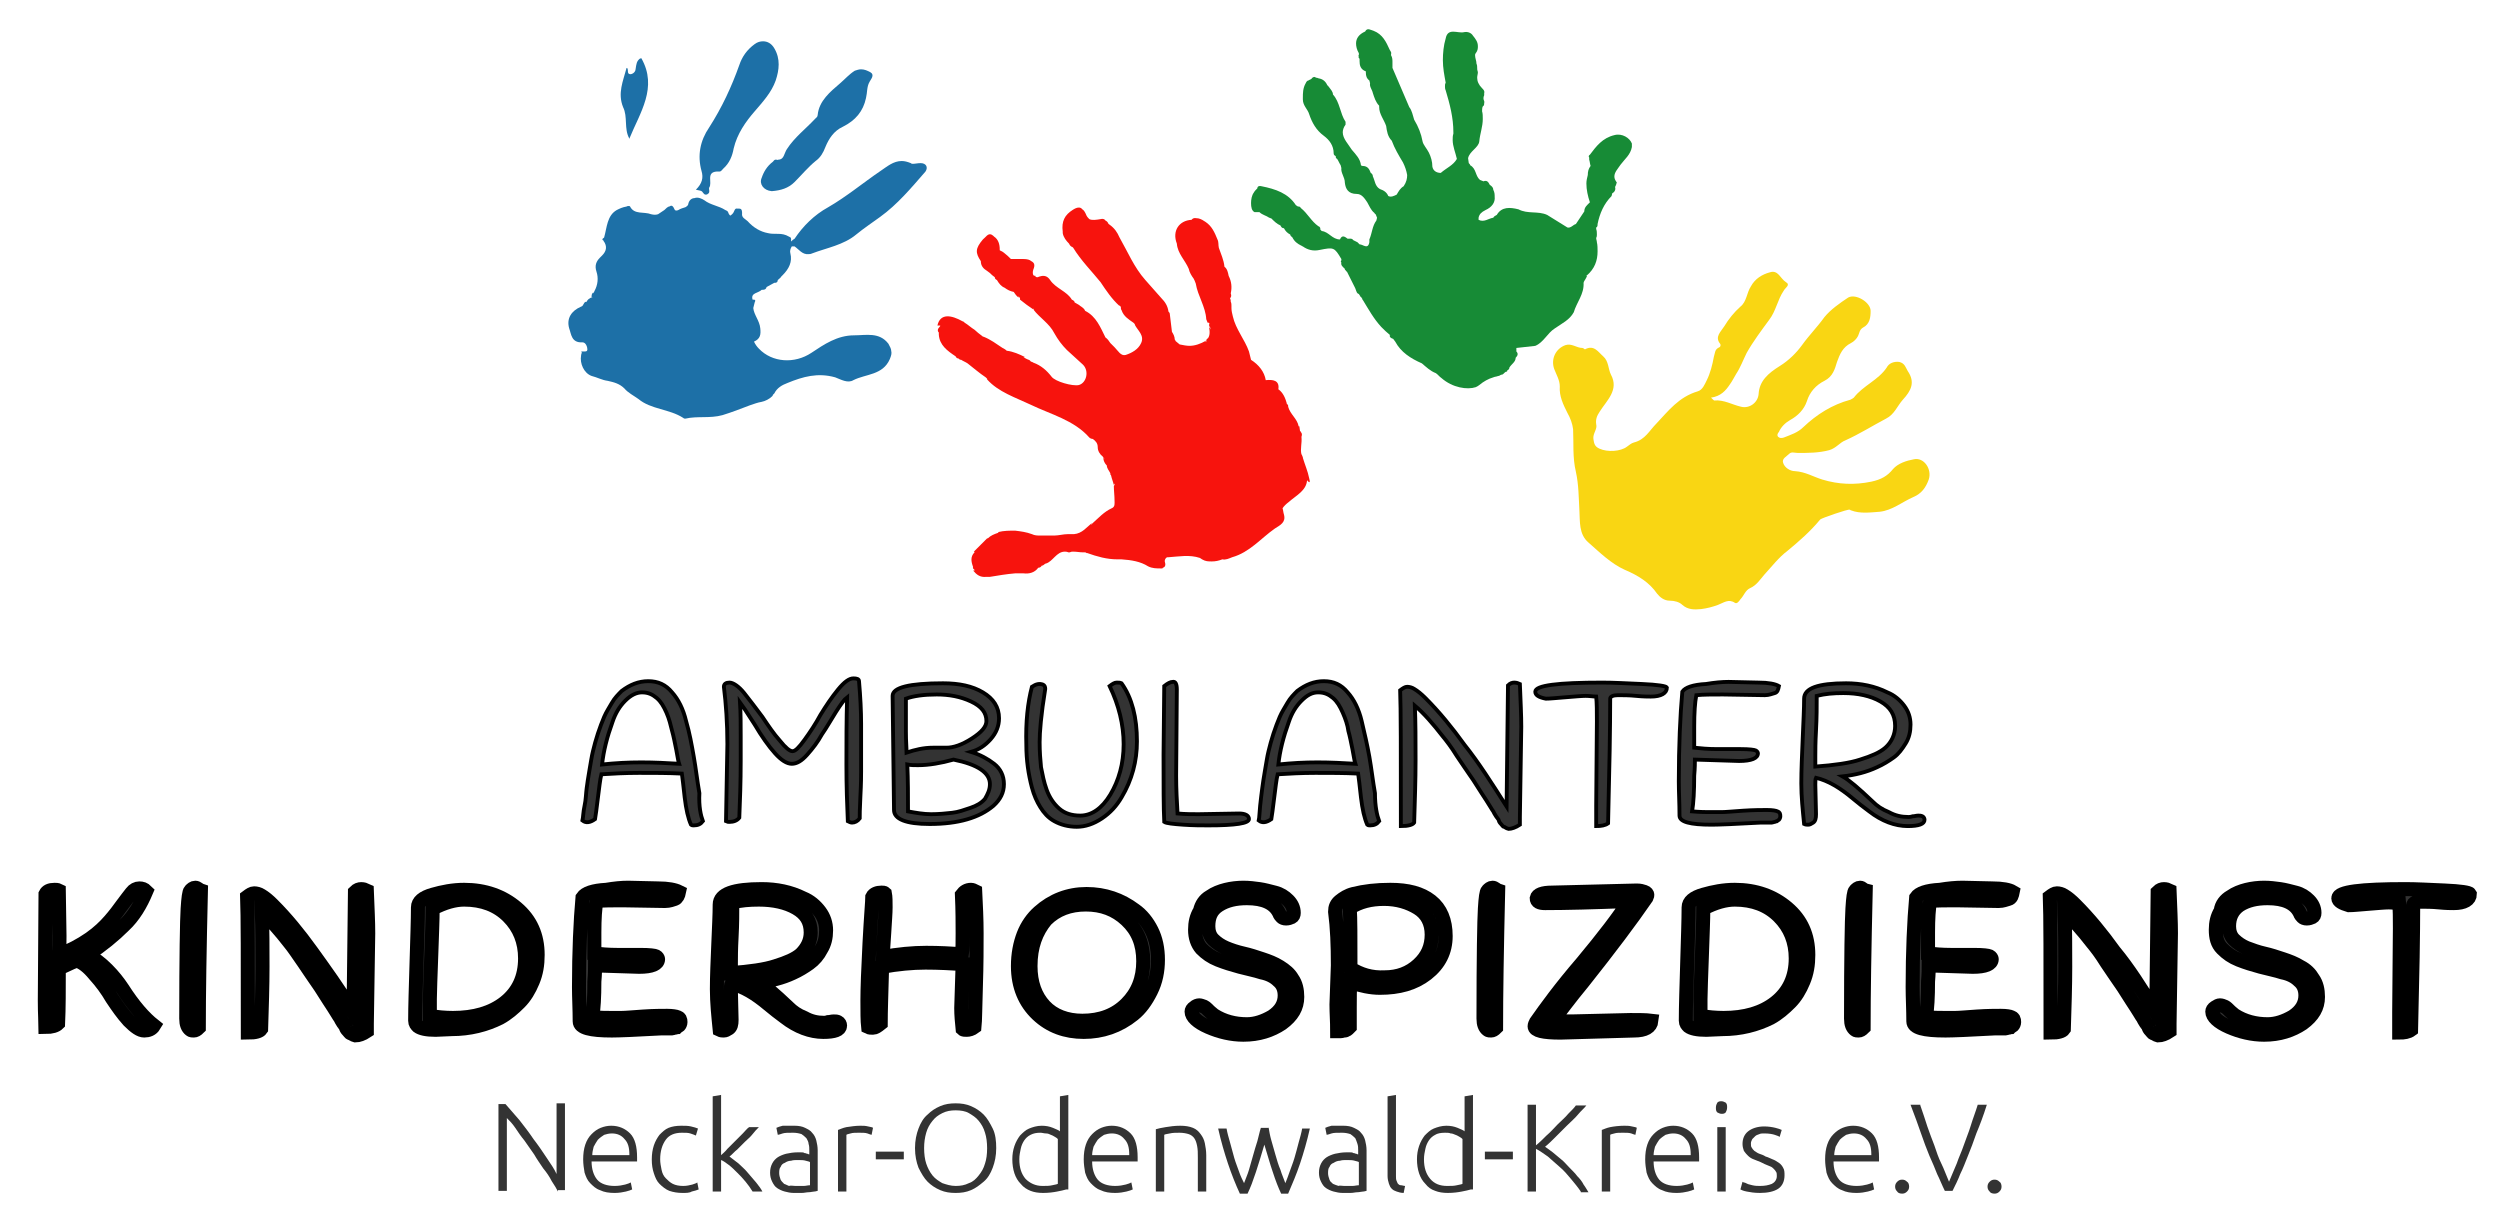 <?xml version="1.0" encoding="utf-8"?>
<!-- Generator: Adobe Illustrator 25.2.2, SVG Export Plug-In . SVG Version: 6.00 Build 0)  -->
<svg version="1.1" id="Ebene_1" xmlns="http://www.w3.org/2000/svg" xmlns:xlink="http://www.w3.org/1999/xlink" x="0px" y="0px"
	 viewBox="0 0 357.1 174.3" style="enable-background:new 0 0 357.1 174.3;" xml:space="preserve">
<style type="text/css">
	.st0{fill:#333333;stroke:#000000;stroke-width:0.552;}
	.st1{fill:#333333;stroke:#000000;stroke-width:2;}
	.st2{fill:#333333;}
	.st3{fill:#F9D613;}
	.st4{fill:#F7130D;}
	.st5{fill:#F31628;}
	.st6{fill:#1D70A7;}
	.st7{fill:#178B36;}
</style>
<g>
	<path class="st0" d="M100.4,117.3c-0.3,0.4-0.7,0.6-1.3,0.6c-0.1,0-0.3,0-0.4-0.1c-0.4-0.9-0.7-2.2-0.9-3.9
		c-0.2-1.7-0.3-2.8-0.4-3.4c-2-0.1-4-0.1-6.1-0.1c-2,0-3.8,0.1-5.4,0.2c-0.2,0.8-0.3,1.9-0.5,3.4c-0.2,1.5-0.3,2.5-0.4,3
		c-0.7,0.5-1.3,0.6-1.8,0.2c0.1-0.4,0.1-1.2,0.3-2.1s0.2-1.8,0.3-2.5c0.1-0.7,0.2-1.5,0.4-2.6s0.3-1.9,0.5-2.7
		c0.2-0.8,0.4-1.6,0.7-2.5c0.3-0.9,0.6-1.7,0.9-2.4s0.7-1.3,1.1-2c0.4-0.7,0.9-1.2,1.4-1.7c1.2-0.9,2.4-1.4,3.8-1.4
		c1.4,0,2.5,0.5,3.4,1.6c0.9,1,1.6,2.4,2,4.1c0.5,1.7,0.8,3.4,1.1,5.1s0.5,3.5,0.8,5.2C99.8,115.2,100.1,116.5,100.4,117.3z
		 M95.2,101.8c-0.4-0.9-0.8-1.6-1.4-2.1c-0.6-0.5-1.2-0.8-2.1-0.8c-0.8,0-1.6,0.4-2.4,1.2c-0.8,0.8-1.4,1.8-1.8,3
		c-0.8,2.2-1.3,4.2-1.5,6.1c1.9-0.2,3.7-0.3,5.6-0.3c1.9,0,3.7,0.1,5.4,0.2c-0.1-0.3-0.2-0.9-0.4-2c-0.2-1-0.4-2-0.6-2.7
		C95.8,103.6,95.6,102.7,95.2,101.8z"/>
	<path class="st0" d="M103.9,106.3c0-3-0.2-5.8-0.5-8.2c0-0.4,0.3-0.6,0.8-0.6c0.5,0,1.3,0.5,2.1,1.5s1.7,2.2,2.6,3.4
		c0.8,1.2,1.6,2.4,2.5,3.4c0.8,1,1.4,1.5,1.8,1.5s0.9-0.5,1.7-1.6c0.8-1.1,1.6-2.3,2.3-3.6c0.8-1.3,1.6-2.5,2.5-3.6
		c0.9-1.1,1.6-1.6,2.2-1.6c0.5,0,0.8,0.1,0.8,0.4c0.2,2.3,0.3,4.3,0.3,6.1s0,3.3,0,4.4c0,1.1,0,1.9,0,2.4c0,0.5,0,1.7-0.1,3.5
		c-0.1,1.8-0.1,2.9-0.1,3.2c-0.3,0.4-0.7,0.6-1.1,0.6c-0.2,0-0.4-0.1-0.6-0.2c-0.1-2.3-0.2-5-0.2-8.1c0-3.1,0-6.3,0.1-9.6
		c-0.4,0.3-0.9,1-1.6,2.1c-0.7,1.1-1.3,2.2-2,3.2c-0.6,1.1-1.3,2-2.1,2.9c-0.8,0.9-1.5,1.3-2.2,1.3s-1.5-0.5-2.4-1.5
		c-0.9-1-1.9-2.4-2.9-4.1c-1.1-1.7-1.8-2.8-2.1-3.2c0.1,1.6,0.1,3.2,0.1,4.9c0,1.7,0,2.9,0,3.5c0,3-0.1,5.7-0.2,8.1
		c-0.3,0.4-0.8,0.6-1.4,0.6c-0.2,0-0.3,0-0.5-0.1L103.9,106.3z"/>
	<path class="st0" d="M127.7,115.7l-0.2-16.3c0-1.2,2.4-1.8,7.2-1.8c2.3,0,4.2,0.4,5.7,1.3c1.5,0.9,2.3,2.1,2.3,3.7
		c0,1.1-0.4,2.1-1.2,3c-0.8,0.9-1.7,1.5-2.8,1.8c1.3,0.4,2.4,1,3.3,1.7c0.9,0.7,1.4,1.7,1.4,2.9s-0.5,2.2-1.5,3.1
		c-2,1.7-5,2.6-9.1,2.6C129.4,117.7,127.7,117,127.7,115.7z M129.5,107.5c1.2-0.4,2.4-0.7,3.8-0.7c0.6,0,1.3,0,1.9,0
		c1,0,2.2-0.4,3.6-1.3c1.4-0.9,2.1-1.7,2.1-2.5c0-1.2-0.7-2.1-2.2-2.8s-3.1-1-4.9-1c-1.8,0-3.3,0.2-4.4,0.6c0,0.3,0,0.8,0,1.5
		s0,1.7,0,3.2S129.5,106.9,129.5,107.5z M141.4,112c0-1.6-1.7-2.8-5.2-3.5c-1.8,0.5-3.5,0.8-5.1,0.8c-0.5,0-1,0-1.5-0.1
		c0.1,2.2,0.1,4.5,0.1,6.7c1.1,0.2,2.2,0.4,3.3,0.4s2.1-0.1,3-0.2c0.9-0.1,1.7-0.4,2.6-0.7c0.9-0.3,1.6-0.7,2.1-1.3
		C141.1,113.4,141.4,112.8,141.4,112z"/>
	<path class="st0" d="M147.4,98.1c0.6-0.4,1.1-0.5,1.6-0.3c0.2,0.1,0.3,0.3,0.3,0.6c-0.6,3.7-0.8,6.2-0.8,7.6s0.1,2.6,0.2,3.6
		c0.2,1,0.4,2.1,0.8,3.2c0.4,1.1,1,2,1.8,2.7c0.8,0.7,1.8,1,3,1c1.6,0,3.1-1,4.3-3c1.2-2,1.9-4.4,1.9-7.2c0-2.8-0.7-5.6-2-8.3
		c0.4-0.3,0.7-0.5,1-0.5s0.5,0,0.7,0.1c1.5,2.1,2.2,4.9,2.2,8.3c0,2.8-0.7,5.5-2.2,8c-0.7,1.2-1.6,2.2-2.8,3s-2.4,1.2-3.6,1.2
		s-2.3-0.3-3.2-0.8c-0.9-0.5-1.5-1.2-2-2c-0.5-0.8-0.9-1.7-1.2-2.8c-0.5-1.9-0.8-3.9-0.8-6.1C146.5,103.1,146.8,100.4,147.4,98.1z"
		/>
	<path class="st0" d="M168.1,98.5l-0.1,12.3c0,1.9,0.1,3.7,0.2,5.4c1.1,0.1,2.1,0.1,3,0.1l5.8-0.1c0.9,0,1.4,0.3,1.4,0.8
		c0,0.6-1.9,0.9-5.8,0.9c-0.9,0-2.2,0-3.6-0.1s-2.4-0.2-2.7-0.4c-0.1-2-0.1-5.2-0.1-9.6l0.1-9.8c0.5-0.4,0.9-0.6,1.2-0.6
		C167.9,97.3,168.1,97.7,168.1,98.5z"/>
	<path class="st0" d="M197,117.3c-0.3,0.4-0.7,0.6-1.3,0.6c-0.1,0-0.3,0-0.4-0.1c-0.4-0.9-0.7-2.2-0.9-3.9c-0.2-1.7-0.3-2.8-0.4-3.4
		c-2-0.1-4-0.1-6.1-0.1c-2,0-3.8,0.1-5.4,0.2c-0.2,0.8-0.3,1.9-0.5,3.4c-0.2,1.5-0.3,2.5-0.4,3c-0.7,0.5-1.3,0.6-1.8,0.2
		c0.1-0.4,0.1-1.2,0.2-2.1s0.2-1.8,0.3-2.5c0.1-0.7,0.2-1.5,0.4-2.6s0.3-1.9,0.5-2.7c0.2-0.8,0.4-1.6,0.7-2.5
		c0.3-0.9,0.6-1.7,0.9-2.4s0.7-1.3,1.1-2c0.4-0.7,0.9-1.2,1.4-1.7c1.2-0.9,2.4-1.4,3.8-1.4s2.5,0.5,3.4,1.6c0.9,1,1.6,2.4,2,4.1
		s0.8,3.4,1.1,5.1s0.5,3.5,0.8,5.2C196.4,115.2,196.7,116.5,197,117.3z M191.8,101.8c-0.4-0.9-0.8-1.6-1.4-2.1
		c-0.6-0.5-1.2-0.8-2.1-0.8s-1.6,0.4-2.4,1.2c-0.8,0.8-1.4,1.8-1.8,3c-0.8,2.2-1.3,4.2-1.5,6.1c1.9-0.2,3.7-0.3,5.6-0.3
		s3.7,0.1,5.4,0.2c-0.1-0.3-0.2-0.9-0.4-2c-0.2-1-0.4-2-0.6-2.7C192.5,103.6,192.2,102.7,191.8,101.8z"/>
	<path class="st0" d="M215.2,115.2l0.2-17.3c0.3-0.3,0.6-0.4,0.9-0.4s0.6,0.1,0.8,0.2c0.1,2.5,0.2,4.5,0.2,6.1l-0.2,12.9
		c0,0.4,0,0.7,0,1.1c-0.6,0.4-1.2,0.6-1.6,0.6l-0.3-0.1c-0.2-0.1-0.3-0.2-0.4-0.2c-0.1,0-0.2-0.2-0.4-0.4c-0.2-0.2-0.3-0.4-0.3-0.5
		s-0.2-0.3-0.4-0.6c-0.2-0.3-0.3-0.5-0.4-0.7c-0.1-0.1-0.6-1-1.6-2.5c-1-1.6-1.6-2.5-1.9-2.9c-0.3-0.4-0.8-1.2-1.7-2.5
		c-0.8-1.3-1.5-2.2-2-2.8c-1.4-1.8-2.7-3.3-4-4.4c0.1,2.4,0.1,5,0.1,7.8c0,2.8-0.1,5.7-0.2,8.9c-0.2,0.3-0.8,0.5-1.9,0.5
		c0-10.5,0-16.9-0.1-19.4c0.4-0.3,0.7-0.5,1-0.5s0.7,0.1,1,0.3c0.5,0.3,1,0.7,1.6,1.3c2,2,3.8,4.2,5.6,6.7
		C211.2,108.9,213.1,111.9,215.2,115.2z"/>
	<path class="st0" d="M219.3,98.8c0-0.9,3.2-1.3,9.6-1.3c1.5,0,3.3,0.1,5.6,0.2c2.3,0.1,3.5,0.3,3.6,0.5c0,0.8-0.8,1.3-2.3,1.3
		c-0.4,0-1.1,0-2.1-0.1s-1.9-0.1-2.6-0.1c-0.7,0-1.1,0.2-1.1,0.5c0,4-0.1,9.9-0.3,17.8c-0.4,0.3-1,0.4-1.7,0.4c0-0.8,0-1.8,0-2.9
		l0.1-12c0-1.4,0-2.7-0.1-3.6c-0.4,0-0.9-0.1-1.5-0.1c-0.6,0-1.6,0.1-2.9,0.2c-1.3,0.1-2.2,0.2-2.8,0.2
		C219.8,99.6,219.3,99.3,219.3,98.8z"/>
	<path class="st0" d="M246.9,97.4l4.3,0.1c1.4,0,2.4,0.2,2.9,0.5c-0.1,0.5-0.2,0.9-0.6,1s-0.8,0.3-1.4,0.3l-6-0.1
		c-1.5,0-2.8,0-3.8,0.1c-0.2,1-0.3,2.5-0.3,4.5l0,1.3c0,0.5,0,1.1,0,1.7c0.9,0.1,2,0.2,3.3,0.2l3.3,0c1.3,0,2,0.1,2.2,0.2
		s0.3,0.3,0.3,0.4c0,0.7-0.9,1.1-2.7,1.1l-6.3-0.2c0,0.4,0,1.2-0.1,2.3c0,2.2-0.1,3.9-0.3,5.1c1.2,0.1,2,0.1,2.6,0.1s1.1,0,1.6,0
		c0.6,0,1.6-0.1,3.1-0.2c1.5-0.1,2.7-0.1,3.4-0.1c0.8,0,1.3,0.1,1.5,0.2c0.3,0.1,0.4,0.3,0.4,0.7c0,0.2-0.1,0.4-0.2,0.5
		c-0.1,0.1-0.2,0.1-0.3,0.2c-0.1,0-0.2,0.1-0.3,0.1c-0.1,0-0.3,0.1-0.4,0.1c-0.1,0-0.2,0-0.4,0c-0.2,0-0.3,0-0.4,0
		c-0.1,0-0.2,0-0.4,0h-0.4c-3.6,0.2-6,0.3-7,0.3c-3.1,0-4.6-0.4-4.6-1.3c0-1.7-0.1-3.4-0.1-4.9c0-5.1,0.2-9.4,0.5-12.8
		c0.4-0.6,1.5-1,3.4-1.1C244.9,97.5,246,97.4,246.9,97.4z"/>
	<path class="st0" d="M259.3,112.1l0.1,4.2c0,0.6-0.1,1-0.4,1.2s-0.5,0.3-0.7,0.3s-0.4,0-0.6-0.1c-0.2-2-0.4-3.9-0.4-5.8
		s0.1-4,0.2-6.4c0.1-2.4,0.2-4.3,0.2-5.7c0-1.5,2-2.2,6-2.2c2.1,0,4.1,0.4,5.9,1.3c1,0.4,1.8,1.1,2.4,1.9s0.9,1.7,0.9,2.7
		c0,1-0.2,1.9-0.7,2.7s-1,1.5-1.7,2c-0.7,0.5-1.5,1-2.4,1.4c-1.5,0.7-3.1,1.1-4.9,1.3c0.9,0.5,2.3,1.7,4.3,3.6
		c0.6,0.6,1.3,1.1,2.3,1.5c0.9,0.5,1.8,0.7,2.8,0.7c0.1,0,0.3,0,0.6-0.1c0.3,0,0.5-0.1,0.8-0.1c0.2,0,0.4,0,0.6,0.1
		c0.2,0.1,0.3,0.3,0.3,0.5c0,0.6-0.8,0.9-2.4,0.9c-1.8,0-3.7-0.7-5.5-2.1c-0.8-0.6-1.6-1.2-2.3-1.8c-1.9-1.6-3.6-2.6-5.3-3
		C259.3,111.3,259.3,111.6,259.3,112.1z M270.7,103.7c0-1.6-0.7-2.7-2.1-3.5c-1.4-0.8-3.2-1.2-5.3-1.2c-1.4,0-2.6,0.1-3.8,0.4
		c0,1.5,0,3.1-0.1,4.9c-0.1,1.8-0.1,3-0.1,3.7s0,1.2,0,1.5c2.7-0.2,4.9-0.5,6.4-1c1.6-0.5,2.8-1,3.6-1.7
		C270.2,106,270.7,104.9,270.7,103.7z"/>
	<path class="st1" d="M8.4,127.2l0.1,6.5c0,0.9,0,1.8-0.1,2.7c1.6-0.6,3.1-1.4,4.4-2.3c1.3-0.9,2.2-1.8,2.9-2.6
		c0.7-0.8,1.3-1.6,1.8-2.3c0.5-0.7,1-1.3,1.3-1.7s0.7-0.6,1.1-0.6s0.7,0.1,1,0.4c-0.8,1.9-1.8,3.6-3.2,4.9c-1.4,1.4-3.1,2.8-5.2,4.2
		c1,0.5,1.9,1.2,2.8,2.1c0.9,0.9,1.6,1.8,2.2,2.7c1.6,2.5,3.1,4.2,4.5,5.3c-0.3,0.5-0.8,0.7-1.4,0.7c-0.6,0-1.3-0.5-2.2-1.4
		c-0.9-1-1.6-2-2.4-3.2c-0.7-1.2-1.5-2.3-2.5-3.4c-0.9-1.1-1.8-1.8-2.6-2c-0.1,0.1-0.5,0.2-1.1,0.5c-0.6,0.3-1.1,0.5-1.4,0.6
		c0,3.1,0,5.8-0.1,7.9c-0.3,0.3-0.9,0.5-1.8,0.5c0-0.6-0.1-1.8-0.1-3.8l0.1-15.2c0.2-0.4,0.6-0.6,1.3-0.6
		C8,127.1,8.2,127.1,8.4,127.2z"/>
	<path class="st1" d="M28.7,127.2c-0.2,8.4-0.3,14.9-0.3,19.6c-0.3,0.3-0.5,0.4-0.7,0.4c-0.2,0-0.4,0-0.5-0.1
		c-0.4-0.3-0.6-0.8-0.6-1.6c0-8.9,0.1-14.1,0.2-15.7c0.1-1.5,0.2-2.4,0.4-2.6c0.2-0.2,0.4-0.4,0.7-0.4S28.4,127.1,28.7,127.2z"/>
	<path class="st1" d="M50.5,144.7l0.2-17.3c0.3-0.3,0.6-0.4,0.9-0.4s0.6,0.1,0.8,0.2c0.1,2.5,0.2,4.5,0.2,6.1l-0.2,12.9
		c0,0.4,0,0.7,0,1.1c-0.6,0.4-1.2,0.6-1.6,0.6l-0.3-0.1c-0.2-0.1-0.3-0.2-0.4-0.2c-0.1,0-0.2-0.2-0.4-0.4c-0.2-0.2-0.3-0.4-0.3-0.5
		s-0.2-0.3-0.4-0.6s-0.3-0.5-0.4-0.7c-0.1-0.1-0.6-1-1.6-2.5c-1-1.6-1.6-2.5-1.9-2.9s-0.8-1.2-1.7-2.5s-1.5-2.2-2-2.8
		c-1.4-1.8-2.7-3.3-4-4.4c0.1,2.4,0.1,5,0.1,7.8c0,2.8-0.1,5.7-0.2,8.9c-0.2,0.3-0.8,0.5-1.9,0.5c0-10.5,0-16.9-0.1-19.4
		c0.4-0.3,0.7-0.5,1-0.5c0.3,0,0.7,0.1,1,0.3c0.5,0.3,1,0.7,1.6,1.3c2,2,3.8,4.2,5.6,6.7S48.4,141.3,50.5,144.7z"/>
	<path class="st1" d="M64.5,147l-2.3,0.1c-1.3,0-2.1-0.2-2.5-0.5c-0.2-0.2-0.4-0.4-0.4-0.8c0-2.1,0.1-4.8,0.2-8.3
		c0.1-3.4,0.2-6.1,0.2-7.9c0-0.8,0.7-1.4,2.1-1.8s2.9-0.7,4.5-0.7c3,0,5.5,0.9,7.5,2.6c2,1.7,3,3.9,3,6.7c0,1.4-0.2,2.6-0.7,3.8
		s-1.1,2.2-1.9,3c-0.8,0.8-1.7,1.6-2.8,2.2C69.4,146.4,67.1,147,64.5,147z M75,136.9c0-2.4-0.8-4.4-2.4-6c-1.6-1.6-3.7-2.4-6.3-2.4
		c-1.3,0-2.8,0.4-4.5,1.3c0,1.5-0.1,3.8-0.2,6.7c-0.1,3-0.2,5.1-0.2,6.2c0,1.1,0,2,0,2.4c1,0.2,2.2,0.3,3.3,0.3c3,0,5.5-0.7,7.4-2.2
		C74,141.7,75,139.6,75,136.9z"/>
	<path class="st1" d="M89.7,126.8l4.3,0.1c1.4,0,2.4,0.2,3,0.5c-0.1,0.5-0.3,0.9-0.6,1s-0.8,0.3-1.4,0.3l-6-0.1
		c-1.5,0-2.8,0-3.8,0.1c-0.2,1-0.3,2.5-0.3,4.5l0,1.3c0,0.5,0,1.1,0,1.7c0.9,0.1,2,0.2,3.3,0.2l3.3,0c1.3,0,2,0.1,2.2,0.2
		c0.2,0.1,0.3,0.3,0.3,0.4c0,0.7-0.9,1.1-2.7,1.1l-6.3-0.2c0,0.4,0,1.2-0.1,2.3c0,2.2-0.1,3.9-0.3,5.1c1.2,0.1,2,0.1,2.6,0.1
		c0.5,0,1.1,0,1.6,0c0.6,0,1.6-0.1,3.1-0.2c1.5-0.1,2.7-0.1,3.4-0.1s1.3,0.1,1.5,0.2c0.3,0.1,0.4,0.3,0.4,0.7c0,0.2-0.1,0.4-0.2,0.5
		c-0.1,0.1-0.2,0.1-0.3,0.2c-0.1,0-0.2,0.1-0.3,0.1c-0.1,0-0.3,0.1-0.4,0.1s-0.2,0-0.4,0c-0.2,0-0.3,0-0.4,0c-0.1,0-0.2,0-0.4,0
		h-0.4c-3.6,0.2-6,0.3-7,0.3c-3.1,0-4.6-0.4-4.6-1.3c0-1.7-0.1-3.4-0.1-4.9c0-5.1,0.2-9.4,0.5-12.8c0.4-0.6,1.5-1,3.4-1.1
		C87.8,126.9,88.8,126.8,89.7,126.8z"/>
	<path class="st1" d="M104.4,141.5l0.1,4.2c0,0.6-0.1,1-0.4,1.2s-0.5,0.3-0.7,0.3s-0.4,0-0.6-0.1c-0.2-2-0.4-3.9-0.4-5.8
		s0.1-4,0.2-6.4s0.2-4.3,0.2-5.7c0-1.5,2-2.2,6-2.2c2.1,0,4.1,0.4,5.9,1.3c1,0.4,1.8,1.1,2.4,1.9c0.6,0.8,0.9,1.7,0.9,2.7
		c0,1-0.2,1.9-0.7,2.7c-0.4,0.8-1,1.5-1.7,2c-0.7,0.5-1.5,1-2.4,1.4c-1.5,0.7-3.1,1.1-4.9,1.3c0.9,0.5,2.3,1.7,4.3,3.6
		c0.6,0.6,1.3,1.1,2.3,1.5c0.9,0.5,1.8,0.7,2.8,0.7c0.1,0,0.3,0,0.6-0.1c0.3,0,0.5-0.1,0.8-0.1s0.4,0,0.6,0.1
		c0.2,0.1,0.3,0.3,0.3,0.5c0,0.6-0.8,0.9-2.4,0.9c-1.8,0-3.7-0.7-5.5-2.1c-0.8-0.6-1.6-1.2-2.3-1.8c-1.9-1.6-3.6-2.6-5.3-3
		C104.4,140.7,104.4,141,104.4,141.5z M115.8,133.2c0-1.6-0.7-2.7-2.1-3.5c-1.4-0.8-3.2-1.2-5.3-1.2c-1.4,0-2.6,0.1-3.8,0.4
		c0,1.5,0,3.1-0.1,4.9c-0.1,1.8-0.1,3-0.1,3.7s0,1.2,0,1.5c2.7-0.2,4.9-0.5,6.4-1c1.6-0.5,2.8-1,3.6-1.7
		C115.3,135.4,115.8,134.4,115.8,133.2z"/>
	<path class="st1" d="M137.4,127.8c0.3-0.4,0.7-0.7,1.3-0.7c0.2,0,0.4,0.1,0.6,0.2c0.1,2,0.2,4,0.2,6c0,2,0,4.5-0.1,7.5
		c-0.1,3-0.1,5-0.2,5.9c-0.4,0.3-0.8,0.4-1.1,0.4s-0.5,0-0.6-0.1c-0.1-1-0.2-2-0.2-3l0.2-6.3c-1.6-0.1-3.4-0.2-5.3-0.2
		s-4,0.2-6.2,0.6c-0.1,3.7-0.2,6.4-0.2,8.1c-0.5,0.4-0.8,0.6-1.1,0.6s-0.5,0-0.7-0.1c-0.1-0.9-0.1-2.2-0.1-3.8s0.1-4.4,0.3-8.2
		c0.2-3.8,0.4-6,0.4-6.6c0.2-0.4,0.7-0.6,1.3-0.6c0.2,0,0.4,0,0.5,0.1c0.1,0.5,0.1,1.2,0.1,2s-0.1,2-0.2,3.7
		c-0.1,1.6-0.2,2.8-0.2,3.4c2.2-0.4,4.3-0.6,6.2-0.6s3.6,0.1,5.1,0.2c0.1-0.7,0.1-1.7,0.1-3S137.5,130,137.4,127.8z"/>
	<path class="st1" d="M164.5,132.9c0.6,1.2,0.9,2.6,0.9,4.2c0,1.6-0.3,3.1-1,4.5s-1.5,2.5-2.5,3.3c-2.1,1.7-4.5,2.5-7.1,2.5
		s-4.8-0.8-6.6-2.5c-1.8-1.7-2.8-4-2.8-6.9c0-1.7,0.3-3.2,0.8-4.5s1.3-2.4,2.2-3.2c1.9-1.7,4.2-2.6,6.8-2.6c2.6,0,4.9,0.8,6.9,2.3
		C163.1,130.7,163.9,131.7,164.5,132.9z M147.2,138c0,2.4,0.7,4.3,2,5.7s3.2,2.1,5.4,2.1c2.6,0,4.7-0.8,6.3-2.4
		c1.6-1.6,2.4-3.6,2.4-6.1c0-2.5-0.8-4.4-2.4-5.9c-1.6-1.5-3.5-2.2-5.8-2.2c-2.3,0-4.2,0.7-5.7,2.2C148,133.1,147.2,135.2,147.2,138
		z"/>
	<path class="st1" d="M172.8,128.1c0.7-0.5,1.5-0.8,2.3-1s1.7-0.3,2.5-0.3c0.8,0,1.6,0.1,2.3,0.2c0.7,0.1,1.4,0.3,2.2,0.5
		s1.4,0.6,1.9,1.1s0.8,1.1,0.8,1.8c0,0.3-0.1,0.5-0.3,0.6c-0.2,0.1-0.5,0.2-0.8,0.2s-0.5-0.1-0.6-0.2c-0.1-0.1-0.3-0.3-0.4-0.6
		c-0.7-1.4-2.2-2.1-4.6-2.1c-1.6,0-2.9,0.3-4,1s-1.5,1.7-1.5,3c0,0.7,0.2,1.4,0.7,1.9c0.5,0.5,1.1,0.9,1.8,1.2s1.6,0.6,2.5,0.8
		s1.8,0.5,2.7,0.8s1.7,0.6,2.5,1.1s1.4,1,1.8,1.7c0.5,0.7,0.7,1.6,0.7,2.6c0,1.5-0.7,2.7-2.2,3.8c-1.5,1-3.3,1.6-5.5,1.6
		c-1.7,0-3.4-0.4-5-1.1s-2.4-1.5-2.4-2.2c0-0.2,0.1-0.4,0.4-0.6c0.2-0.2,0.5-0.3,0.7-0.3s0.4,0.1,0.7,0.2c0.2,0.1,0.4,0.3,0.7,0.6
		s0.5,0.4,0.7,0.6c1.4,0.9,3,1.3,4.7,1.3c1.2,0,2.4-0.4,3.6-1.1c1.2-0.8,1.8-1.8,1.8-3c0-0.9-0.3-1.6-0.9-2.1
		c-0.6-0.6-1.4-1-2.4-1.2c-0.9-0.3-2-0.5-3.1-0.8c-1.1-0.3-2.1-0.6-3.1-1s-1.7-0.9-2.4-1.6c-0.6-0.7-0.9-1.6-0.9-2.7
		c0-1,0.2-1.9,0.7-2.7C171.6,129.2,172.1,128.5,172.8,128.1z"/>
	<path class="st1" d="M191.1,137.9c0-2.9-0.1-5.4-0.4-7.7c0-0.6,0.2-1.1,0.7-1.5s1.1-0.8,1.9-1c1.6-0.4,3.3-0.6,5.3-0.6
		c2.5,0,4.4,0.5,5.8,1.6c1.4,1.1,2.1,2.8,2.1,5s-0.9,4-2.7,5.4c-1.8,1.4-4,2-6.7,2c-1.3,0-2.7-0.3-4.2-0.8c-0.1,0.9-0.1,2.1-0.1,3.6
		l0,1.4c0,0.4,0,0.9,0,1.4c-0.1,0.1-0.2,0.2-0.3,0.3s-0.2,0.1-0.2,0.1c0,0-0.1,0.1-0.2,0.1s-0.2,0-0.2,0c-0.1,0-0.2,0.1-0.4,0.1H191
		c0-1.4-0.1-2.6-0.1-3.8L191.1,137.9z M192.9,138.3c1.4,0.9,3,1.4,4.9,1.3c1.9,0,3.5-0.6,4.8-1.8s1.9-2.6,1.9-4.3c0-1.7-0.7-3-2-3.8
		c-1.3-0.8-2.9-1.3-4.8-1.3s-3.5,0.4-4.9,1.3C192.9,131.1,192.9,133.9,192.9,138.3z"/>
	<path class="st1" d="M214,127.2c-0.2,8.4-0.3,14.9-0.3,19.6c-0.3,0.3-0.5,0.4-0.7,0.4c-0.2,0-0.4,0-0.5-0.1
		c-0.4-0.3-0.6-0.8-0.6-1.6c0-8.9,0.1-14.1,0.2-15.7s0.2-2.4,0.4-2.6s0.4-0.4,0.7-0.4S213.7,127.1,214,127.2z"/>
	<path class="st1" d="M221.7,127.5l12.1-0.3c0.5,0,0.8,0.1,1.1,0.2c0.3,0.1,0.4,0.3,0.4,0.4c0,0.1,0,0.2-0.1,0.4
		c-2.2,3.2-5.2,7.2-9.1,12.1c-1.9,2.3-3.3,4.2-4.3,5.5c0.8,0.1,1.7,0.1,2.8,0.1l8.3-0.2c1.2,0,2.2,0,3,0.1c-0.1,0.9-0.9,1.4-2.5,1.4
		l-10.5,0.3c-2.5,0-3.7-0.3-3.7-0.9c0-0.2,0.1-0.4,0.2-0.6c1.4-2,3.5-4.9,6.6-8.5c3-3.6,5.3-6.6,6.7-8.8c-5.1,0.2-9.1,0.3-12,0.3
		c-0.8,0-1.2-0.2-1.2-0.7C219.6,127.8,220.3,127.5,221.7,127.5z"/>
	<path class="st1" d="M246,147l-2.3,0.1c-1.3,0-2.1-0.2-2.5-0.5c-0.2-0.2-0.4-0.4-0.4-0.8c0-2.1,0.1-4.8,0.2-8.3
		c0.1-3.4,0.2-6.1,0.2-7.9c0-0.8,0.7-1.4,2.1-1.8s2.9-0.7,4.5-0.7c3,0,5.5,0.9,7.5,2.6c2,1.7,3,3.9,3,6.7c0,1.4-0.2,2.6-0.7,3.8
		c-0.5,1.2-1.1,2.2-1.9,3c-0.8,0.8-1.7,1.6-2.8,2.2C250.9,146.4,248.6,147,246,147z M256.5,136.9c0-2.4-0.8-4.4-2.4-6
		c-1.6-1.6-3.7-2.4-6.3-2.4c-1.3,0-2.8,0.4-4.5,1.3c0,1.5-0.1,3.8-0.2,6.7c-0.1,3-0.2,5.1-0.2,6.2c0,1.1,0,2,0,2.4
		c1,0.2,2.2,0.3,3.3,0.3c3,0,5.5-0.7,7.4-2.2S256.5,139.6,256.5,136.9z"/>
	<path class="st1" d="M266.5,127.2c-0.2,8.4-0.3,14.9-0.3,19.6c-0.3,0.3-0.5,0.4-0.7,0.4c-0.2,0-0.4,0-0.5-0.1
		c-0.4-0.3-0.6-0.8-0.6-1.6c0-8.9,0.1-14.1,0.2-15.7s0.2-2.4,0.4-2.6s0.4-0.4,0.7-0.4S266.1,127.1,266.5,127.2z"/>
	<path class="st1" d="M280.3,126.8l4.3,0.1c1.4,0,2.4,0.2,2.9,0.5c-0.1,0.5-0.2,0.9-0.6,1s-0.8,0.3-1.4,0.3l-6-0.1
		c-1.5,0-2.8,0-3.8,0.1c-0.2,1-0.3,2.5-0.3,4.5l0,1.3c0,0.5,0,1.1,0,1.7c0.9,0.1,2,0.2,3.3,0.2l3.3,0c1.3,0,2,0.1,2.2,0.2
		s0.3,0.3,0.3,0.4c0,0.7-0.9,1.1-2.7,1.1l-6.3-0.2c0,0.4,0,1.2-0.1,2.3c0,2.2-0.1,3.9-0.3,5.1c1.2,0.1,2,0.1,2.6,0.1s1.1,0,1.6,0
		c0.6,0,1.6-0.1,3.1-0.2c1.5-0.1,2.7-0.1,3.4-0.1c0.8,0,1.3,0.1,1.5,0.2c0.3,0.1,0.4,0.3,0.4,0.7c0,0.2-0.1,0.4-0.2,0.5
		c-0.1,0.1-0.2,0.1-0.3,0.2c-0.1,0-0.2,0.1-0.3,0.1c-0.1,0-0.3,0.1-0.4,0.1c-0.1,0-0.2,0-0.4,0c-0.2,0-0.3,0-0.4,0
		c-0.1,0-0.2,0-0.4,0h-0.4c-3.6,0.2-6,0.3-7,0.3c-3.1,0-4.6-0.4-4.6-1.3c0-1.7-0.1-3.4-0.1-4.9c0-5.1,0.2-9.4,0.5-12.8
		c0.4-0.6,1.5-1,3.4-1.1C278.3,126.9,279.4,126.8,280.3,126.8z"/>
	<path class="st1" d="M308,144.7l0.2-17.3c0.3-0.3,0.6-0.4,0.9-0.4s0.6,0.1,0.8,0.2c0.1,2.5,0.2,4.5,0.2,6.1l-0.2,12.9
		c0,0.4,0,0.7,0,1.1c-0.6,0.4-1.2,0.6-1.6,0.6l-0.3-0.1c-0.2-0.1-0.3-0.2-0.4-0.2c-0.1,0-0.2-0.2-0.4-0.4c-0.2-0.2-0.3-0.4-0.3-0.5
		s-0.2-0.3-0.4-0.6c-0.2-0.3-0.3-0.5-0.4-0.7c-0.1-0.1-0.6-1-1.6-2.5c-1-1.6-1.6-2.5-1.9-2.9c-0.3-0.4-0.8-1.2-1.7-2.5
		c-0.8-1.3-1.5-2.2-2-2.8c-1.4-1.8-2.7-3.3-4-4.4c0.1,2.4,0.1,5,0.1,7.8c0,2.8-0.1,5.7-0.2,8.9c-0.2,0.3-0.8,0.5-1.9,0.5
		c0-10.5,0-16.9-0.1-19.4c0.4-0.3,0.7-0.5,1-0.5s0.7,0.1,1,0.3c0.5,0.3,1,0.7,1.6,1.3c2,2,3.8,4.2,5.6,6.7
		C304,138.3,305.9,141.3,308,144.7z"/>
	<path class="st1" d="M318.6,128.1c0.7-0.5,1.5-0.8,2.3-1s1.7-0.3,2.5-0.3s1.6,0.1,2.3,0.2c0.7,0.1,1.4,0.3,2.2,0.5
		c0.8,0.2,1.4,0.6,1.9,1.1s0.8,1.1,0.8,1.8c0,0.3-0.1,0.5-0.3,0.6c-0.2,0.1-0.5,0.2-0.8,0.2c-0.3,0-0.5-0.1-0.6-0.2
		c-0.1-0.1-0.3-0.3-0.4-0.6c-0.7-1.4-2.2-2.1-4.6-2.1c-1.6,0-2.9,0.3-4,1c-1,0.7-1.5,1.7-1.5,3c0,0.7,0.2,1.4,0.7,1.9
		c0.5,0.5,1.1,0.9,1.8,1.2c0.8,0.3,1.6,0.6,2.5,0.8c0.9,0.2,1.8,0.5,2.7,0.8c0.9,0.3,1.7,0.6,2.5,1.1c0.8,0.4,1.4,1,1.8,1.7
		c0.5,0.7,0.7,1.6,0.7,2.6c0,1.5-0.7,2.7-2.2,3.8c-1.5,1-3.3,1.6-5.5,1.6c-1.7,0-3.4-0.4-5-1.1c-1.6-0.7-2.4-1.5-2.4-2.2
		c0-0.2,0.1-0.4,0.4-0.6s0.5-0.3,0.7-0.3c0.2,0,0.5,0.1,0.7,0.2c0.2,0.1,0.4,0.3,0.7,0.6s0.5,0.4,0.7,0.6c1.4,0.9,3,1.3,4.7,1.3
		c1.2,0,2.4-0.4,3.6-1.1c1.2-0.8,1.8-1.8,1.8-3c0-0.9-0.3-1.6-0.9-2.1c-0.6-0.6-1.4-1-2.4-1.2c-0.9-0.3-2-0.5-3.1-0.8
		c-1.1-0.3-2.1-0.6-3.1-1s-1.7-0.9-2.4-1.6s-0.9-1.6-0.9-2.7c0-1,0.2-1.9,0.7-2.7C317.3,129.2,317.9,128.5,318.6,128.1z"/>
	<path class="st1" d="M334,128.3c0-0.9,3.2-1.3,9.6-1.3c1.5,0,3.3,0.1,5.6,0.2c2.3,0.1,3.5,0.3,3.6,0.5c0,0.8-0.8,1.3-2.3,1.3
		c-0.4,0-1.1,0-2.1-0.1s-1.9-0.1-2.6-0.1c-0.7,0-1.1,0.2-1.1,0.5c0,4-0.1,9.9-0.3,17.8c-0.4,0.3-1,0.4-1.7,0.4c0-0.8,0-1.8,0-2.9
		l0.1-12c0-1.4,0-2.7-0.1-3.6c-0.4,0-0.9-0.1-1.5-0.1c-0.6,0-1.6,0.1-2.9,0.2c-1.3,0.1-2.2,0.2-2.8,0.2
		C334.5,129,334,128.7,334,128.3z"/>
</g>
<g>
	<path class="st2" d="M79.7,170.2c-0.2-0.4-0.5-0.9-0.9-1.5c-0.3-0.6-0.7-1.2-1.2-1.8c-0.4-0.6-0.9-1.3-1.3-2
		c-0.5-0.7-0.9-1.3-1.4-2c-0.5-0.6-0.9-1.2-1.3-1.8c-0.4-0.6-0.8-1-1.2-1.4v10.4h-1.2v-12.4h1c0.6,0.7,1.3,1.5,2,2.3
		c0.7,0.9,1.4,1.8,2,2.7c0.7,0.9,1.3,1.8,1.9,2.7s1.1,1.6,1.4,2.3v-10.1h1.2v12.4H79.7z"/>
	<path class="st2" d="M83.3,165.6c0-0.8,0.1-1.5,0.3-2.1s0.5-1.1,0.9-1.5c0.4-0.4,0.8-0.7,1.3-0.9s1-0.3,1.5-0.3
		c1.1,0,2,0.4,2.7,1.1c0.7,0.7,1,1.9,1,3.4c0,0.1,0,0.2,0,0.3c0,0.1,0,0.2,0,0.3h-6.5c0,1.1,0.3,2,0.8,2.6c0.5,0.6,1.4,0.9,2.5,0.9
		c0.6,0,1.1-0.1,1.5-0.2c0.4-0.1,0.6-0.2,0.8-0.3l0.2,1c-0.2,0.1-0.5,0.2-0.9,0.3s-1,0.2-1.6,0.2c-0.8,0-1.5-0.1-2.1-0.4
		c-0.6-0.2-1-0.6-1.4-1s-0.6-0.9-0.8-1.5C83.4,166.9,83.3,166.3,83.3,165.6z M89.9,164.9c0-1-0.2-1.7-0.7-2.2
		c-0.4-0.5-1-0.8-1.8-0.8c-0.4,0-0.8,0.1-1.1,0.2c-0.3,0.2-0.6,0.4-0.9,0.7c-0.2,0.3-0.4,0.6-0.6,1c-0.1,0.4-0.2,0.8-0.2,1.2H89.9z"
		/>
	<path class="st2" d="M97.5,170.4c-0.7,0-1.3-0.1-1.9-0.3c-0.5-0.2-1-0.6-1.4-1c-0.4-0.4-0.6-0.9-0.8-1.5c-0.2-0.6-0.3-1.2-0.3-2
		c0-0.7,0.1-1.4,0.3-2c0.2-0.6,0.5-1.1,0.8-1.5c0.4-0.4,0.8-0.8,1.3-1c0.5-0.2,1.1-0.3,1.8-0.3c0.5,0,1,0,1.4,0.1
		c0.4,0.1,0.8,0.2,1,0.3l-0.3,1c-0.2-0.1-0.5-0.2-0.8-0.3s-0.7-0.1-1.2-0.1c-1,0-1.8,0.3-2.3,1c-0.5,0.7-0.8,1.6-0.8,2.8
		c0,0.5,0.1,1,0.2,1.5c0.1,0.5,0.3,0.9,0.6,1.2s0.6,0.6,1,0.8c0.4,0.2,0.9,0.3,1.5,0.3c0.5,0,0.9-0.1,1.3-0.2
		c0.3-0.1,0.6-0.2,0.7-0.3l0.2,1c-0.2,0.1-0.6,0.2-1,0.3C98.5,170.4,98,170.4,97.5,170.4z"/>
	<path class="st2" d="M104.2,165.2c0.4,0.3,0.8,0.6,1.3,1c0.4,0.4,0.9,0.8,1.3,1.3c0.4,0.5,0.8,0.9,1.2,1.4s0.7,0.9,0.9,1.3h-1.4
		c-0.3-0.5-0.6-0.9-1-1.4s-0.8-0.9-1.2-1.3c-0.4-0.4-0.8-0.8-1.2-1.1s-0.8-0.6-1.1-0.7v4.5h-1.2v-13.6l1.2-0.2v8.6
		c0.2-0.2,0.6-0.5,0.9-0.9c0.4-0.4,0.7-0.7,1.1-1.1s0.7-0.7,1.1-1.1c0.3-0.3,0.6-0.7,0.9-0.9h1.4c-0.3,0.3-0.6,0.6-0.9,1
		s-0.7,0.7-1.1,1.1c-0.4,0.4-0.8,0.8-1.1,1.1C104.9,164.5,104.6,164.9,104.2,165.2z"/>
	<path class="st2" d="M113.5,160.8c0.6,0,1.1,0.1,1.5,0.3c0.4,0.2,0.8,0.4,1,0.7c0.3,0.3,0.5,0.7,0.6,1.1c0.1,0.4,0.2,0.9,0.2,1.4
		v5.8c-0.1,0-0.3,0.1-0.5,0.1c-0.2,0-0.5,0.1-0.8,0.1c-0.3,0-0.6,0.1-1,0.1s-0.7,0-1.1,0c-0.5,0-0.9-0.1-1.3-0.2
		c-0.4-0.1-0.8-0.3-1.1-0.5c-0.3-0.2-0.5-0.5-0.7-0.9s-0.3-0.8-0.3-1.3c0-0.5,0.1-0.9,0.3-1.3c0.2-0.4,0.5-0.7,0.8-0.9
		c0.3-0.2,0.8-0.4,1.2-0.5c0.5-0.1,1-0.2,1.6-0.2c0.2,0,0.3,0,0.5,0c0.2,0,0.4,0,0.5,0.1c0.2,0,0.3,0.1,0.4,0.1
		c0.1,0,0.2,0.1,0.3,0.1v-0.6c0-0.3,0-0.6-0.1-0.9c0-0.3-0.2-0.6-0.3-0.8c-0.2-0.2-0.4-0.4-0.7-0.6c-0.3-0.1-0.7-0.2-1.2-0.2
		c-0.7,0-1.2,0-1.5,0.1c-0.3,0.1-0.6,0.2-0.7,0.2l-0.2-1c0.2-0.1,0.5-0.2,0.9-0.3C112.4,160.8,112.9,160.8,113.5,160.8z
		 M113.6,169.4c0.5,0,0.8,0,1.2,0c0.3,0,0.6-0.1,0.9-0.1V166c-0.1-0.1-0.3-0.1-0.6-0.2c-0.3-0.1-0.7-0.1-1.2-0.1
		c-0.3,0-0.6,0-0.9,0.1c-0.3,0-0.6,0.1-0.9,0.3c-0.3,0.1-0.5,0.3-0.6,0.6c-0.2,0.2-0.2,0.6-0.2,0.9c0,0.3,0.1,0.6,0.2,0.9
		c0.1,0.2,0.3,0.4,0.5,0.6c0.2,0.1,0.5,0.2,0.7,0.3C112.9,169.3,113.3,169.4,113.6,169.4z"/>
	<path class="st2" d="M122.9,160.8c0.4,0,0.7,0,1.1,0.1s0.6,0.1,0.7,0.2l-0.2,1c-0.1,0-0.3-0.1-0.6-0.2s-0.7-0.1-1.2-0.1
		c-0.5,0-0.9,0-1.2,0.1c-0.3,0.1-0.5,0.1-0.6,0.2v8.1h-1.2v-8.8c0.3-0.1,0.7-0.3,1.2-0.4C121.6,160.9,122.2,160.8,122.9,160.8z"/>
	<path class="st2" d="M125.1,164.5h4v1.1h-4V164.5z"/>
	<path class="st2" d="M142.3,164c0,1.1-0.2,2-0.5,2.8c-0.3,0.8-0.7,1.5-1.3,2s-1.1,0.9-1.8,1.2c-0.7,0.3-1.4,0.4-2.2,0.4
		s-1.5-0.1-2.2-0.4c-0.7-0.3-1.3-0.7-1.8-1.2c-0.5-0.5-0.9-1.2-1.3-2c-0.3-0.8-0.5-1.7-0.5-2.8s0.2-2,0.5-2.8c0.3-0.8,0.7-1.5,1.3-2
		c0.5-0.5,1.1-0.9,1.8-1.2c0.7-0.3,1.4-0.4,2.2-0.4s1.5,0.1,2.2,0.4c0.7,0.3,1.3,0.7,1.8,1.2c0.5,0.5,0.9,1.2,1.3,2
		C142.2,162,142.3,163,142.3,164z M141,164c0-0.8-0.1-1.6-0.3-2.2c-0.2-0.7-0.5-1.2-0.9-1.7s-0.9-0.8-1.4-1.1s-1.2-0.4-1.9-0.4
		s-1.3,0.1-1.9,0.4s-1,0.6-1.4,1.1s-0.7,1-0.9,1.7s-0.3,1.4-0.3,2.2s0.1,1.6,0.3,2.2s0.5,1.2,0.9,1.7s0.9,0.8,1.4,1.1
		c0.6,0.2,1.2,0.4,1.9,0.4s1.3-0.1,1.9-0.4c0.6-0.2,1-0.6,1.4-1.1s0.7-1,0.9-1.7C140.9,165.6,141,164.9,141,164z"/>
	<path class="st2" d="M152.3,169.9c-0.3,0.1-0.8,0.2-1.3,0.3c-0.5,0.1-1.2,0.2-2,0.2c-0.7,0-1.3-0.1-1.8-0.3s-1-0.5-1.4-1
		c-0.4-0.4-0.7-0.9-0.9-1.5s-0.3-1.3-0.3-2c0-0.7,0.1-1.3,0.3-1.9c0.2-0.6,0.5-1.1,0.8-1.5c0.4-0.4,0.8-0.8,1.3-1
		c0.5-0.2,1.1-0.4,1.8-0.4c0.6,0,1.1,0.1,1.6,0.3c0.4,0.2,0.8,0.3,1,0.5v-5l1.2-0.2V169.9z M151.1,162.7c-0.1-0.1-0.2-0.2-0.4-0.3
		c-0.2-0.1-0.3-0.2-0.6-0.3c-0.2-0.1-0.4-0.2-0.7-0.2s-0.5-0.1-0.8-0.1c-0.6,0-1,0.1-1.4,0.3c-0.4,0.2-0.7,0.5-0.9,0.8
		c-0.2,0.3-0.4,0.7-0.5,1.2c-0.1,0.5-0.2,0.9-0.2,1.5c0,1.2,0.3,2.1,0.9,2.8c0.6,0.6,1.4,1,2.4,1c0.6,0,1,0,1.4-0.1
		c0.4-0.1,0.6-0.1,0.8-0.2V162.7z"/>
	<path class="st2" d="M154.8,165.6c0-0.8,0.1-1.5,0.3-2.1s0.5-1.1,0.9-1.5c0.4-0.4,0.8-0.7,1.3-0.9s1-0.3,1.5-0.3
		c1.1,0,2,0.4,2.7,1.1c0.7,0.7,1,1.9,1,3.4c0,0.1,0,0.2,0,0.3c0,0.1,0,0.2,0,0.3H156c0,1.1,0.3,2,0.8,2.6c0.5,0.6,1.4,0.9,2.5,0.9
		c0.6,0,1.1-0.1,1.5-0.2c0.4-0.1,0.6-0.2,0.8-0.3l0.2,1c-0.2,0.1-0.5,0.2-0.9,0.3s-1,0.2-1.6,0.2c-0.8,0-1.5-0.1-2.1-0.4
		c-0.6-0.2-1-0.6-1.4-1s-0.6-0.9-0.8-1.5C154.9,166.9,154.8,166.3,154.8,165.6z M161.3,164.9c0-1-0.2-1.7-0.7-2.2
		c-0.4-0.5-1-0.8-1.8-0.8c-0.4,0-0.8,0.1-1.1,0.2c-0.3,0.2-0.6,0.4-0.9,0.7c-0.2,0.3-0.4,0.6-0.6,1c-0.1,0.4-0.2,0.8-0.2,1.2H161.3z
		"/>
	<path class="st2" d="M165.1,161.3c0.3-0.1,0.8-0.2,1.4-0.3c0.6-0.1,1.3-0.2,2.1-0.2c0.7,0,1.3,0.1,1.8,0.3c0.5,0.2,0.8,0.5,1.1,0.9
		c0.3,0.4,0.5,0.8,0.6,1.3c0.1,0.5,0.2,1.1,0.2,1.7v5.2h-1.2v-4.8c0-0.7,0-1.2-0.1-1.7c-0.1-0.5-0.2-0.8-0.4-1.1
		c-0.2-0.3-0.5-0.5-0.8-0.6c-0.3-0.1-0.8-0.2-1.3-0.2c-0.5,0-1,0-1.4,0.1c-0.4,0.1-0.7,0.1-0.8,0.2v8.1h-1.2V161.3z"/>
	<path class="st2" d="M181.2,161c0.1,0.6,0.2,1.2,0.4,1.9s0.4,1.4,0.6,2.1s0.4,1.4,0.7,2.1c0.2,0.7,0.5,1.3,0.7,1.9
		c0.2-0.5,0.4-1,0.6-1.6c0.2-0.6,0.5-1.3,0.7-2c0.2-0.7,0.4-1.4,0.6-2.2c0.2-0.7,0.4-1.4,0.5-2h1.1c-0.4,1.8-0.9,3.5-1.4,5
		c-0.5,1.5-1.1,2.9-1.7,4.3H183c-0.2-0.4-0.4-0.9-0.6-1.4c-0.2-0.5-0.4-1.1-0.6-1.7c-0.2-0.6-0.4-1.2-0.6-1.9s-0.4-1.3-0.6-2
		c-0.2,0.7-0.4,1.3-0.6,2c-0.2,0.6-0.4,1.3-0.6,1.9c-0.2,0.6-0.4,1.1-0.6,1.7c-0.2,0.5-0.4,1-0.6,1.4h-1.1c-0.6-1.3-1.2-2.8-1.7-4.3
		c-0.5-1.5-1-3.2-1.4-5h1.2c0.1,0.6,0.3,1.3,0.5,2c0.2,0.7,0.4,1.5,0.6,2.2c0.2,0.7,0.5,1.4,0.7,2c0.2,0.6,0.5,1.2,0.7,1.6
		c0.2-0.6,0.5-1.2,0.7-1.9c0.2-0.7,0.4-1.4,0.6-2.1s0.4-1.4,0.6-2c0.2-0.7,0.3-1.3,0.5-1.9H181.2z"/>
	<path class="st2" d="M191.9,160.8c0.6,0,1.1,0.1,1.5,0.3c0.4,0.2,0.8,0.4,1,0.7c0.3,0.3,0.5,0.7,0.6,1.1c0.1,0.4,0.2,0.9,0.2,1.4
		v5.8c-0.1,0-0.3,0.1-0.5,0.1c-0.2,0-0.5,0.1-0.8,0.1c-0.3,0-0.6,0.1-1,0.1s-0.7,0-1.1,0c-0.5,0-0.9-0.1-1.3-0.2
		c-0.4-0.1-0.8-0.3-1.1-0.5c-0.3-0.2-0.5-0.5-0.7-0.9s-0.3-0.8-0.3-1.3c0-0.5,0.1-0.9,0.3-1.3c0.2-0.4,0.5-0.7,0.8-0.9
		c0.3-0.2,0.8-0.4,1.2-0.5c0.5-0.1,1-0.2,1.6-0.2c0.2,0,0.3,0,0.5,0c0.2,0,0.4,0,0.5,0.1c0.2,0,0.3,0.1,0.4,0.1
		c0.1,0,0.2,0.1,0.3,0.1v-0.6c0-0.3,0-0.6-0.1-0.9s-0.2-0.6-0.3-0.8c-0.2-0.2-0.4-0.4-0.7-0.6c-0.3-0.1-0.7-0.2-1.2-0.2
		c-0.7,0-1.2,0-1.5,0.1c-0.3,0.1-0.6,0.2-0.7,0.2l-0.2-1c0.2-0.1,0.5-0.2,0.9-0.3C190.8,160.8,191.3,160.8,191.9,160.8z M192,169.4
		c0.5,0,0.8,0,1.2,0c0.3,0,0.6-0.1,0.9-0.1V166c-0.1-0.1-0.3-0.1-0.6-0.2c-0.3-0.1-0.7-0.1-1.2-0.1c-0.3,0-0.6,0-0.9,0.1
		c-0.3,0-0.6,0.1-0.9,0.3c-0.3,0.1-0.5,0.3-0.6,0.6c-0.2,0.2-0.2,0.6-0.2,0.9c0,0.3,0.1,0.6,0.2,0.9s0.3,0.4,0.5,0.6
		c0.2,0.1,0.5,0.2,0.8,0.3C191.3,169.3,191.7,169.4,192,169.4z"/>
	<path class="st2" d="M200.5,170.4c-0.4,0-0.7-0.1-1-0.2c-0.3-0.1-0.5-0.2-0.7-0.4s-0.3-0.4-0.4-0.7c-0.1-0.3-0.2-0.7-0.2-1.1v-11.4
		l1.2-0.2V168c0,0.3,0,0.5,0.1,0.7s0.1,0.3,0.2,0.4c0.1,0.1,0.2,0.2,0.4,0.2c0.2,0,0.4,0.1,0.6,0.1L200.5,170.4z"/>
	<path class="st2" d="M210.1,169.9c-0.3,0.1-0.8,0.2-1.3,0.3c-0.5,0.1-1.2,0.2-2,0.2c-0.7,0-1.3-0.1-1.8-0.3c-0.6-0.2-1-0.5-1.4-1
		c-0.4-0.4-0.7-0.9-0.9-1.5s-0.3-1.3-0.3-2c0-0.7,0.1-1.3,0.3-1.9s0.5-1.1,0.8-1.5c0.4-0.4,0.8-0.8,1.3-1s1.1-0.4,1.8-0.4
		c0.6,0,1.1,0.1,1.6,0.3c0.4,0.2,0.8,0.3,1,0.5v-5l1.2-0.2V169.9z M208.9,162.7c-0.1-0.1-0.2-0.2-0.4-0.3c-0.2-0.1-0.3-0.2-0.6-0.3
		s-0.4-0.2-0.7-0.2c-0.2-0.1-0.5-0.1-0.8-0.1c-0.6,0-1.1,0.1-1.4,0.3c-0.4,0.2-0.7,0.5-0.9,0.8s-0.4,0.7-0.5,1.2
		c-0.1,0.5-0.2,0.9-0.2,1.5c0,1.2,0.3,2.1,0.9,2.8s1.4,1,2.4,1c0.6,0,1,0,1.4-0.1c0.4-0.1,0.6-0.1,0.8-0.2V162.7z"/>
	<path class="st2" d="M212.1,164.5h4v1.1h-4V164.5z"/>
	<path class="st2" d="M225.8,170.2c-0.4-0.6-0.9-1.2-1.4-1.8s-1-1.2-1.6-1.7c-0.6-0.5-1.1-1-1.7-1.5c-0.6-0.4-1.1-0.8-1.7-1.1v6.1
		h-1.2v-12.4h1.2v5.8c0.5-0.4,1-0.9,1.5-1.4c0.6-0.5,1.1-1.1,1.6-1.6c0.5-0.5,1.1-1,1.5-1.5c0.5-0.5,0.9-0.9,1.1-1.2h1.5
		c-0.3,0.4-0.8,0.8-1.2,1.3s-1,1-1.6,1.6c-0.5,0.5-1.1,1.1-1.6,1.6c-0.5,0.5-1,1-1.5,1.4c0.3,0.2,0.7,0.5,1.1,0.8
		c0.4,0.3,0.8,0.7,1.2,1s0.8,0.8,1.2,1.2c0.4,0.4,0.8,0.8,1.1,1.2c0.4,0.4,0.7,0.8,0.9,1.2c0.3,0.4,0.5,0.8,0.7,1.1H225.8z"/>
	<path class="st2" d="M232,160.8c0.4,0,0.7,0,1.1,0.1s0.6,0.1,0.7,0.2l-0.2,1c-0.1,0-0.3-0.1-0.6-0.2c-0.3-0.1-0.7-0.1-1.2-0.1
		c-0.5,0-0.9,0-1.2,0.1c-0.3,0.1-0.5,0.1-0.6,0.2v8.1h-1.2v-8.8c0.3-0.1,0.7-0.3,1.2-0.4S231.3,160.8,232,160.8z"/>
	<path class="st2" d="M235,165.6c0-0.8,0.1-1.5,0.3-2.1c0.2-0.6,0.5-1.1,0.9-1.5c0.4-0.4,0.8-0.7,1.3-0.9s1-0.3,1.5-0.3
		c1.1,0,2,0.4,2.7,1.1c0.7,0.7,1,1.9,1,3.4c0,0.1,0,0.2,0,0.3c0,0.1,0,0.2,0,0.3h-6.5c0,1.1,0.3,2,0.8,2.6c0.5,0.6,1.4,0.9,2.5,0.9
		c0.6,0,1.1-0.1,1.5-0.2c0.4-0.1,0.6-0.2,0.8-0.3l0.2,1c-0.2,0.1-0.5,0.2-0.9,0.3s-1,0.2-1.6,0.2c-0.8,0-1.5-0.1-2.1-0.4
		c-0.6-0.2-1-0.6-1.4-1s-0.6-0.9-0.8-1.5C235.1,166.9,235,166.3,235,165.6z M241.5,164.9c0-1-0.2-1.7-0.7-2.2
		c-0.4-0.5-1-0.8-1.8-0.8c-0.4,0-0.8,0.1-1.1,0.2c-0.3,0.2-0.6,0.4-0.9,0.7c-0.2,0.3-0.4,0.6-0.6,1c-0.1,0.4-0.2,0.8-0.2,1.2H241.5z
		"/>
	<path class="st2" d="M246.7,158.2c0,0.3-0.1,0.5-0.2,0.7c-0.2,0.2-0.4,0.2-0.6,0.2s-0.4-0.1-0.6-0.2c-0.2-0.2-0.2-0.4-0.2-0.7
		s0.1-0.5,0.2-0.7c0.2-0.2,0.4-0.2,0.6-0.2s0.4,0.1,0.6,0.2C246.7,157.7,246.7,157.9,246.7,158.2z M246.5,170.2h-1.2V161h1.2V170.2z
		"/>
	<path class="st2" d="M251.4,169.4c0.7,0,1.2-0.1,1.7-0.3c0.4-0.2,0.7-0.6,0.7-1.1c0-0.2,0-0.5-0.1-0.6c-0.1-0.2-0.2-0.3-0.4-0.5
		s-0.4-0.3-0.7-0.4c-0.3-0.1-0.7-0.3-1.1-0.5c-0.3-0.1-0.7-0.3-1-0.4c-0.3-0.1-0.6-0.3-0.8-0.5s-0.4-0.4-0.6-0.7
		c-0.1-0.3-0.2-0.6-0.2-1c0-0.8,0.3-1.4,0.8-1.8s1.3-0.7,2.3-0.7c0.6,0,1.2,0.1,1.6,0.2c0.4,0.1,0.7,0.2,0.9,0.3l-0.3,1
		c-0.1-0.1-0.4-0.2-0.7-0.3s-0.8-0.2-1.5-0.2c-0.3,0-0.5,0-0.7,0.1c-0.2,0.1-0.4,0.1-0.6,0.3s-0.3,0.3-0.4,0.4
		c-0.1,0.2-0.2,0.4-0.2,0.6s0,0.5,0.1,0.6c0.1,0.2,0.2,0.3,0.4,0.5c0.2,0.1,0.4,0.3,0.7,0.4s0.6,0.2,0.9,0.4c0.4,0.1,0.7,0.3,1,0.4
		s0.6,0.3,0.9,0.5s0.5,0.5,0.6,0.7c0.2,0.3,0.2,0.7,0.2,1.1c0,0.8-0.3,1.5-0.9,1.9c-0.6,0.4-1.5,0.6-2.6,0.6c-0.8,0-1.4-0.1-1.9-0.2
		s-0.7-0.2-0.9-0.3l0.3-1.1c0,0,0.1,0.1,0.2,0.1s0.3,0.1,0.5,0.2s0.4,0.1,0.7,0.2C250.7,169.4,251.1,169.4,251.4,169.4z"/>
	<path class="st2" d="M260.7,165.6c0-0.8,0.1-1.5,0.3-2.1c0.2-0.6,0.5-1.1,0.9-1.5c0.4-0.4,0.8-0.7,1.3-0.9s1-0.3,1.5-0.3
		c1.1,0,2,0.4,2.7,1.1c0.7,0.7,1,1.9,1,3.4c0,0.1,0,0.2,0,0.3c0,0.1,0,0.2,0,0.3h-6.5c0,1.1,0.3,2,0.8,2.6c0.5,0.6,1.4,0.9,2.5,0.9
		c0.6,0,1.1-0.1,1.5-0.2c0.4-0.1,0.6-0.2,0.8-0.3l0.2,1c-0.2,0.1-0.5,0.2-0.9,0.3s-1,0.2-1.6,0.2c-0.8,0-1.5-0.1-2.1-0.4
		c-0.6-0.2-1-0.6-1.4-1s-0.6-0.9-0.8-1.5C260.8,166.9,260.7,166.3,260.7,165.6z M267.3,164.9c0-1-0.2-1.7-0.7-2.2
		c-0.4-0.5-1-0.8-1.8-0.8c-0.4,0-0.8,0.1-1.1,0.2c-0.3,0.2-0.6,0.4-0.9,0.7c-0.2,0.3-0.4,0.6-0.6,1c-0.1,0.4-0.2,0.8-0.2,1.2H267.3z
		"/>
	<path class="st2" d="M272.7,169.5c0,0.3-0.1,0.5-0.3,0.7c-0.2,0.2-0.4,0.3-0.7,0.3c-0.3,0-0.6-0.1-0.7-0.3
		c-0.2-0.2-0.3-0.4-0.3-0.7s0.1-0.5,0.3-0.7c0.2-0.2,0.4-0.3,0.7-0.3c0.3,0,0.5,0.1,0.7,0.3C272.6,168.9,272.7,169.2,272.7,169.5z"
		/>
	<path class="st2" d="M274.3,157.9c0.4,1.1,0.7,2.1,1,3c0.3,0.9,0.7,1.9,1,2.7c0.3,0.9,0.6,1.8,1,2.6s0.7,1.7,1.1,2.6
		c0.4-0.9,0.7-1.7,1.1-2.6c0.3-0.9,0.7-1.7,1-2.6c0.3-0.9,0.7-1.8,1-2.8c0.3-1,0.7-2,1-3h1.3c-0.5,1.6-1,2.9-1.5,4.1
		c-0.4,1.2-0.8,2.2-1.2,3.2s-0.7,1.8-1.1,2.6c-0.3,0.8-0.7,1.6-1.1,2.4h-1.1c-0.4-0.8-0.7-1.6-1.1-2.4c-0.3-0.8-0.7-1.7-1.1-2.6
		c-0.4-1-0.8-2-1.2-3.2c-0.4-1.2-0.9-2.5-1.5-4.1H274.3z"/>
	<path class="st2" d="M285.9,169.5c0,0.3-0.1,0.5-0.3,0.7c-0.2,0.2-0.4,0.3-0.7,0.3c-0.3,0-0.6-0.1-0.7-0.3
		c-0.2-0.2-0.3-0.4-0.3-0.7s0.1-0.5,0.3-0.7c0.2-0.2,0.4-0.3,0.7-0.3c0.3,0,0.5,0.1,0.7,0.3C285.8,168.9,285.9,169.2,285.9,169.5z"
		/>
</g>
<g>
	<path class="st3" d="M244.4,56.8c1.4-0.2,2.1-1,2.7-1.9c0.3-0.4,0.6-1,0.9-1.5c0.6-0.9,1-2,1.5-3c0.9-1.6,2.1-3.2,3.2-4.7
		c1-1.3,1.2-2.9,2.1-4.2c0.2-0.4,1-0.8,0.3-1.2c-0.8-0.5-1.1-1.8-2.3-1.4c-1.1,0.3-2.1,0.9-2.7,2c-0.6,0.9-0.6,2.2-1.5,2.9
		c-0.9,0.8-1.7,1.8-2.3,2.8c-0.5,0.8-1.4,1.5-0.6,2.5c0.1,0.1,0.1,0.4-0.1,0.5c-0.7,0.3-0.6,0.8-0.8,1.4c-0.2,1.1-0.5,2.3-1,3.3
		c-0.3,0.6-0.6,1.4-1.3,1.6c-2.7,0.8-4.2,2.8-5.9,4.6c-1,1-1.6,2.3-3.2,2.7c-0.4,0.1-0.7,0.4-1,0.6c-0.9,0.7-2.8,0.8-3.9,0.3
		c-0.7-0.3-0.8-0.7-0.9-1.4c-0.1-0.8,0.6-1.4,0.4-2.1c-0.1-0.7,0.1-1.2,0.5-1.8c1-1.6,2.8-3.1,1.6-5.3c-0.4-0.8-0.3-1.9-1.1-2.6
		c-0.7-0.6-1.3-1.7-2.6-1c-0.1,0-0.2-0.2-0.4-0.2c-0.8,0-1.5-0.7-2.4-0.4c-1.4,0.5-2.1,2-1.6,3.4c0.3,0.8,0.8,1.6,0.8,2.5
		c-0.1,1.4,0.5,2.6,1.1,3.8c0.4,0.7,0.7,1.5,0.8,2.3c0.1,2-0.1,4,0.4,6.1c0.4,1.8,0.4,3.7,0.5,5.5c0.1,1.6-0.1,3.4,1.3,4.6
		c1.6,1.4,3.2,3,5.2,3.9c1.9,0.8,3.5,1.8,4.6,3.4c0.4,0.5,1,1,1.8,1c0.7,0,1.4,0.2,1.8,0.6c0.8,0.7,1.7,0.7,2.7,0.6
		c0.8-0.1,1.6-0.3,2.4-0.6c0.8-0.3,1.5-0.9,2.4-0.3c0.3,0.2,0.6-0.2,0.8-0.5c0.5-0.5,0.7-1.3,1.4-1.6c0.9-0.4,1.4-1.2,2-1.9
		c1.1-1.2,2.1-2.5,3.3-3.4c1.7-1.4,3.3-2.8,4.7-4.5c0.2-0.2,4-1.5,4.2-1.4c0.1,0,0.1,0.1,0.2,0.1c1.3,0.5,2.7,0.3,4.1,0.2
		c1.8-0.2,3.2-1.4,4.8-2.1c1.2-0.5,1.8-1.4,2.2-2.5c0.5-1.5-0.7-3.2-2.1-2.9c-1.1,0.2-2.3,0.6-3,1.4c-0.8,1-1.7,1.5-3.1,1.8
		c-2.4,0.5-4.7,0.4-7-0.3c-1.3-0.4-2.4-1.1-3.9-1.2c-0.7,0-1.5-0.5-1.7-1.2c-0.2-0.6,0.5-0.9,0.9-1.3c0.3-0.3,0.8-0.1,1.2-0.1
		c1.5,0,3,0,4.5-0.4c1-0.3,1.5-1.1,2.3-1.4c2-0.9,3.9-2.1,5.8-3.1c1.2-0.6,1.6-1.8,2.4-2.7c1.2-1.3,1.8-2.5,0.7-4.1
		c-0.3-0.5-0.4-1.1-1.2-1.3c-0.8-0.1-1.5,0.2-1.8,0.8c-1.2,1.8-3.4,2.6-4.7,4.3c-0.1,0.1-0.3,0.2-0.5,0.3c-2.6,0.7-4.8,2.1-6.7,3.9
		c-0.8,0.8-1.8,1.1-2.8,1.5c-0.3,0.1-0.6,0.1-0.8-0.1c-0.2-0.2-0.1-0.5,0.1-0.7c0.3-0.7,0.9-1.3,1.6-1.7c1.1-0.6,2-1.5,2.4-2.7
		c0.4-1.3,1.3-2.3,2.5-2.9c1.2-0.6,1.5-1.7,1.8-2.7c0.4-1.1,0.8-2.1,2-2.7c0.4-0.2,0.8-0.6,1-1c0.2-0.4,0.2-0.9,0.7-1.2
		c1-0.5,1.1-1.5,1.1-2.4c0-1.2-2.1-2.5-3.2-1.9c-1.2,0.8-2.5,1.7-3.4,2.8c-1,1.4-2.2,2.6-3.2,4c-0.8,1.1-1.9,2.2-3.2,3
		c-1.6,1-2.9,2.1-3,4c-0.1,1.2-1.3,2.1-2.5,1.8c-1.3-0.3-2.4-1-3.8-0.9C244.9,57.3,244.6,57,244.4,56.8z"/>
	<g>
		<path class="st4" d="M187,68.3c-0.2-1-0.6-1.9-0.9-2.9c0,0,0-0.1,0-0.1c0-0.1-0.1-0.1-0.1-0.2c0-0.1,0-0.1-0.1-0.2
			c-0.2-0.8,0.1-1.6,0-2.5c0.1-0.3,0.1-0.5-0.1-0.7l0-0.1l-0.1,0c0-0.2-0.1-0.5-0.1-0.7l0,0l-0.1,0c-0.2-1.1-1.2-1.7-1.5-2.8
			c0-0.2,0-0.3-0.2-0.4l0-0.1c-0.2-0.7-0.5-1.5-1.2-2c0.2-1.3-0.8-1.4-1.8-1.3c-0.2-1.2-1-2.2-2.1-2.9c-0.1-0.4-0.2-0.8-0.3-1.2
			c-0.6-1.7-1.9-3.2-2.3-5c-0.1-0.4-0.2-0.8-0.2-1.2c0-0.1,0-0.2,0-0.3c0-0.2,0-0.4-0.1-0.6c0-0.2,0-0.3-0.1-0.5
			c0.2-0.2,0.2-0.4,0.1-0.7c0.2-0.9,0.1-1.7-0.3-2.5c-0.1-0.5-0.2-1-0.6-1.3c-0.1-1-0.5-1.8-0.8-2.7c-0.1-0.4,0-0.8-0.2-1.2
			c-0.4-1-0.8-1.9-1.7-2.5c-0.3-0.2-0.6-0.4-1-0.5c-0.3,0-0.7-0.2-1,0.2c-1.8,0.1-2.8,1.6-2.1,3.4c0.1,0,0.2-0.1,0.2-0.1
			c0,0,0,0,0,0c-0.1,0-0.2,0.1-0.2,0.1c0.1,1.4,1.2,2.4,1.7,3.6v0c0.1,0.5,0.4,1,0.7,1.4c0,0,0,0,0,0c0.1,0.2,0.2,0.4,0.3,0.7
			c0-0.2,0.1-0.4-0.1-0.5c0.1,0.1,0.1,0.3,0.1,0.5c0.3,1.8,1.4,3.3,1.5,5.1c0.1,0.2,0.1,0.3,0.2,0.5c0.1,0,0.2,0,0.2,0
			c0,0.1,0.1,0.2,0.1,0.2c0,0,0,0,0,0c0,0-0.1,0-0.1,0c0,0.1,0,0.3,0.1,0.4c0.1,0.1,0.1,0.2,0.1,0.3c0,0,0,0.1,0,0.1
			c0-0.1-0.1-0.3-0.2-0.4c0.1,0.6,0.2,1.3-0.3,1.8c0,0,0.1,0,0.1,0c0,0,0,0,0,0c0,0,0,0,0,0c0,0-0.1,0-0.1,0l0,0c0,0.1,0,0.1,0,0.1
			c0,0.1-0.1,0.1-0.1,0.2c0,0-0.1,0-0.1,0c0,0,0,0,0,0c0,0,0,0,0,0c0,0,0,0,0-0.1c0.2,0,0.3-0.2,0.3-0.4c-0.1,0.1-0.2,0.3-0.3,0.4
			c0,0,0,0,0,0c-0.7,0.4-1.5,0.7-2.3,0.7c-0.4,0-0.9-0.1-1.4-0.2l0,0c-0.2-0.2-0.4-0.3-0.6-0.5c0-0.1,0-0.1-0.1-0.2
			c0-0.4-0.2-0.8-0.4-1.1c-0.1-0.8-0.2-1.7-0.3-2.5c0-0.2-0.1-0.3-0.2-0.4c-0.1-0.8-0.5-1.4-1-1.9c-0.8-0.9-1.5-1.7-2.3-2.6
			c-1.6-1.8-2.5-4-3.7-6.1c-0.3-0.7-0.7-1.3-1.4-1.8c-0.1-0.1-0.2-0.1-0.2-0.2c-0.1-0.2-0.2-0.3-0.4-0.4c-0.1-0.2-0.4-0.3-0.7-0.2
			c-0.6,0.1-1.2,0.2-1.6,0c-0.1-0.1-0.3-0.3-0.4-0.5c-0.2-0.5-0.4-0.8-0.6-0.9c-0.3-0.4-0.8-0.3-1.4,0.1c-1.1,0.7-1.6,1.6-1.4,3.1
			c0,0.1,0,0.2,0,0.2c0.1,0.6,0.5,1.1,0.9,1.5c0.1,0.2,0.2,0.4,0.5,0.5c0,0,0,0,0.1,0.1c1.1,1.8,2.6,3.3,3.9,4.9
			c0.8,1.2,1.6,2.4,2.7,3.4c0,0,0-0.1,0-0.1c0.1,0.1,0.1,0.2,0.2,0.2c0,0,0,0.1,0,0.1c0,0.1,0,0.3,0.1,0.4c0,0,0,0,0,0
			c0.3,0.9,1,1.3,1.7,1.8c0,0,0,0,0,0c0.1,0.1,0.1,0.1,0.2,0.2c0,0,0,0.1,0,0.1c0.4,0.8,1.4,1.5,0.9,2.6c-0.4,0.9-1.3,1.4-2.2,1.7
			c-0.7,0.2-1.1-0.6-1.6-1.1c-0.2-0.2-0.4-0.4-0.6-0.6c-0.2-0.3-0.4-0.6-0.7-0.8c-0.7-1.4-1.3-3-2.9-3.8c-0.1-0.3-0.4-0.5-0.7-0.7
			c-0.2-0.2-0.5-0.3-0.8-0.5c0-0.2-0.2-0.3-0.4-0.4c-0.7-1.2-2.3-1.6-3.1-2.8c-0.4-0.6-0.9-0.7-1.5-0.5c-0.1,0-0.2,0.1-0.3,0.1
			c-0.1,0-0.2,0-0.3-0.1c0,0,0-0.1,0-0.1c-0.1,0-0.2,0-0.3-0.1c-0.1-0.2-0.1-0.5,0-0.8c0.3-0.7,0.1-1-0.3-1.2
			c-0.2-0.2-0.6-0.3-1.1-0.3c-0.6,0-1.2,0-1.8,0c-0.3-0.3-0.6-0.6-1-0.9c-0.1-0.1-0.3-0.2-0.5-0.3c0,0-0.1,0-0.1-0.1
			c0,0,0-0.1,0-0.1c0-0.7-0.2-1.4-0.8-1.8c-0.1-0.1-0.2-0.2-0.4-0.3c-0.5-0.2-0.8,0.4-1.2,0.7c-1.1,1.3-1.1,1.9-0.3,3.1l0,0
			c0,0.7,0.4,1.1,0.9,1.4c0.1,0.1,0.3,0.2,0.4,0.3c0.2,0.2,0.4,0.4,0.7,0.6c0,0,0,0,0.1,0c0,0,0,0,0,0c0,0,0,0-0.1,0
			c0,0.2,0.1,0.3,0.3,0.4c0.3,0.5,0.6,0.9,1.1,1.1c0.4,0.3,0.8,0.5,1.3,0.6c0.2,0.3,0.4,0.6,0.7,0.8c0-0.1,0-0.1,0-0.2
			c0.1,0.1,0.1,0.2,0.2,0.3c0,0.1,0,0.1,0,0.2c0.6,0.5,1.3,1,1.9,1.4c0,0,0-0.1,0-0.1c0,0,0.1,0,0.1,0.1l0,0c0,0,0,0,0,0
			c0,0-0.1,0-0.1,0c0.9,1.2,2.3,2,3,3.4c0.5,0.9,1.1,1.7,1.8,2.4c0.8,0.7,1.5,1.4,2.3,2.1c0.9,0.9,0.5,2.6-0.6,2.9
			c-0.9,0.2-3.4-0.5-3.9-1.2c-0.7-0.9-1.5-1.6-2.6-2c-0.1-0.1-0.3-0.1-0.4-0.2c-0.1-0.2-0.3-0.2-0.5-0.3c-0.2-0.1-0.4-0.2-0.5-0.3
			c0.1,0,0.1,0,0.2,0c-0.8-0.4-1.7-0.8-2.6-0.9c-0.2-0.2-0.4-0.3-0.6-0.4c-0.9-0.6-1.7-1.2-2.7-1.6l0,0c0,0,0,0,0,0
			c-0.1,0-0.1,0-0.2-0.1c-0.4-0.3-0.8-0.6-1.1-0.9c-0.5-0.3-0.9-0.7-1.4-1c0,0,0,0,0,0c-0.1-0.1-0.2-0.2-0.3-0.2
			c-1.6-0.9-3.2-1.2-3.6,0.6c0.1,0,0.2,0,0.4,0c0,0.1,0,0.1-0.1,0.2c-0.3,0.3-0.3,0.6-0.1,0.8c0,0.1,0,0.2,0,0.3
			c0.1,1.5,1.2,2.3,2.4,3.1c0.1,0.2,0.2,0.3,0.4,0.3c0.1,0.1,0.2,0.2,0.4,0.2c0.3,0.2,0.6,0.3,0.9,0.5c0.9,0.7,1.7,1.4,2.6,2
			c0,0,0,0,0,0c0.1,0.1,0.1,0.1,0.2,0.2c0,0,0,0.1,0,0.1c1.6,1.8,4.1,2.6,6.2,3.6c2.9,1.4,6.2,2.2,8.4,4.7c0.1,0.1,0.3,0.2,0.5,0.2
			c0.4,0.3,0.7,0.6,0.7,1.2c0,0.5,0.3,1,0.7,1.3c0,0,0-0.1,0-0.1c0,0,0,0,0,0c0,0,0,0.1,0,0.1c0.1,0.1,0.1,0.2,0.2,0.3
			c0.1,0,0.1,0.1,0.1,0.1c0,0,0,0,0,0c-0.1-0.1-0.1-0.1-0.2-0.2c0,0.4,0.2,0.8,0.5,1.1c0,0.4,0.3,0.7,0.5,1.1c0-0.1,0-0.1,0-0.2
			c0,0,0,0,0,0.1c0,0.1,0,0.1,0,0.2c0,0.1,0,0.1,0.1,0.2c0,0,0,0,0,0c0.1,0.5,0.3,0.9,0.4,1.4c0-0.1,0-0.2,0.1-0.2c0,0,0,0,0,0.1
			c0,0.1,0,0.1-0.1,0.2c0,0.7,0.1,1.4,0.1,2.1c0,0.4,0.1,0.9-0.4,1.1c-1.1,0.5-1.9,1.4-2.8,2.2c0,0,0,0.1-0.1,0.1
			c0,0-0.1,0.1-0.1,0.1c0.1-0.1,0.1-0.2,0.2-0.3c-0.8,0.6-1.4,1.5-2.6,1.6c-0.1,0-0.2,0-0.3,0c-0.2,0-0.4,0-0.6,0
			c-0.6,0-1.3,0.2-1.9,0.2c-0.3,0-0.5,0-0.8,0c-0.4,0-0.8,0-1.2,0c-0.4,0-0.8,0-1.2-0.2c-0.8-0.3-1.6-0.4-2.4-0.5
			c-0.8,0-1.6,0-2.4,0.2c0,0,0,0,0,0.1c-0.6,0.2-1.1,0.4-1.5,0.8c0,0,0,0,0,0c0,0-0.1,0-0.1,0c-0.6,0.6-1.3,1.3-1.9,1.9
			c0,0,0.1,0,0.1,0.1c-0.6,0.6-0.5,1.3-0.2,2.1c-0.1,0.2,0.1,0.3,0.2,0.4l0,0.1c0,0,0,0,0,0c-0.1,0-0.1,0-0.2,0c0.5,0.6,1,1,1.9,0.9
			c0.1,0,0.3,0,0.5,0c1.2-0.2,2.4-0.4,3.6-0.5c0.4,0,0.7,0,1.1,0c0,0,0,0,0,0c0,0,0.1,0,0.1,0c0.8,0.1,1.6-0.1,2.1-0.8
			c0.2,0,0.4-0.1,0.5-0.3c0.3,0,0.4-0.3,0.6-0.3c1-0.3,1.5-1.7,2.7-1.7c0.1,0,0.3,0,0.5,0.1c0,0,0,0,0,0c0,0,0,0,0,0c0,0,0,0,0,0
			c0,0,0,0,0,0c0,0,0,0,0.1,0c0,0,0.1,0,0.1,0c0.2-0.1,0.3-0.1,0.5-0.1c0.5,0,0.9,0.1,1.4,0.1c0.1,0,0.2,0,0.2,0c0,0,0,0,0,0
			c0.1,0,0.2,0,0.3,0.1c0,0,0,0,0.1,0c1.4,0.5,2.8,0.9,4.3,0.9c0.2,0,0.4,0,0.6,0c0,0,0,0,0,0c1.4,0.1,2.7,0.3,3.8,1c0,0,0,0,0,0
			c0.6,0.3,1.2,0.3,1.9,0.3c0,0,0,0,0,0c0,0,0,0,0,0c0,0,0,0,0,0c0.1,0,0.2,0,0.2-0.1c0.4-0.1,0.4-0.5,0.3-0.8
			c-0.1-0.3,0.1-0.6,0.3-0.7c0.1,0,0.1,0,0.2,0c1.5-0.1,3-0.4,4.5,0.1c0,0,0,0,0,0c0.1,0.1,0.2,0.1,0.3,0.2c0.5,0.3,0.9,0.3,1.4,0.3
			c0.5,0,1-0.1,1.5-0.3c0.5,0.1,0.9-0.1,1.4-0.3c2.5-0.7,4.1-2.7,6.1-4.1c0.8-0.5,1.6-0.9,1.3-2c-0.1-0.3-0.1-0.6-0.2-0.9
			c0.2-0.3,0.5-0.6,0.9-0.9c1-0.9,2.5-1.6,2.6-3.1C187.2,69.2,187.1,68.7,187,68.3z M158.3,67.7C158.3,67.7,158.3,67.7,158.3,67.7
			c0-0.1,0-0.1,0-0.2c0,0,0,0,0,0.1C158.3,67.6,158.3,67.7,158.3,67.7z M170.2,38.2c0,0,0.1,0,0.1,0v0
			C170.2,38.2,170.2,38.2,170.2,38.2L170.2,38.2z"/>
		<polygon class="st5" points="172.4,48.9 172.4,48.9 172.4,48.9 		"/>
	</g>
	<g>
		<g>
			<path class="st6" d="M131.5,23.3C131.5,23.3,131.4,23.3,131.5,23.3C131.4,23.3,131.4,23.3,131.5,23.3c-0.4,0-0.8,0.1-1.1,0.1
				c-0.1,0-0.2,0-0.3-0.1c-0.5-0.2-0.9-0.3-1.3-0.3c-1.2,0-2.1,0.8-3,1.4c-2.5,1.7-4.9,3.7-7.5,5.2c-2,1.1-3.6,2.7-4.8,4.5
				c-0.2,0.1-0.3,0.2-0.5,0.4c0-0.1,0-0.2,0-0.3c0-0.1,0-0.2-0.1-0.3c-0.2-0.1-0.4-0.2-0.6-0.3c-0.5-0.2-1-0.2-1.4-0.2
				c-0.4,0-0.8,0-1.2-0.1c-1.1-0.2-2.1-0.8-2.9-1.7c-0.3-0.3-0.9-0.5-0.8-1.1c0-0.3,0-0.7-0.4-0.7c-0.1,0-0.1,0-0.2,0c0,0,0,0-0.1,0
				c-0.3-0.1-0.4,0.3-0.5,0.5c-0.1,0.2-0.3,0.4-0.5,0.5c-0.1-0.1-0.2-0.2-0.3-0.5c-0.1-0.2-0.2-0.2-0.4-0.3c-0.9-0.6-2.1-0.7-3-1.4
				c-0.3-0.2-0.9-0.5-1.4-0.3c-0.4,0-0.8,0.3-0.9,0.9c0,0.1-0.2,0.3-0.4,0.4c-0.3,0.1-0.7,0.2-1,0.4c-0.2,0.1-0.4,0.1-0.5,0
				c-0.3-0.7-0.5-0.7-0.8-0.5c-0.2,0-0.5,0.3-0.7,0.5c-0.3,0.2-0.6,0.4-0.9,0.6c-0.3,0.1-0.6,0.1-1,0c-1-0.4-2.4,0.1-3-1.1
				c0-0.1-0.4-0.1-0.5,0c-0.6,0.1-1,0.3-1.4,0.5c-1.4,0.8-1.4,2.5-1.8,3.9c0,0.1-0.4,0.2-0.2,0.4c0,0,0.1,0,0.1,0.1
				c0.6,0.8,0.4,1.5-0.2,2.1c0,0-0.1,0.1-0.1,0.1c-0.1,0.1-0.2,0.2-0.2,0.2c-0.5,0.5-0.8,1.1-0.5,2c0.3,0.9,0.2,1.9-0.3,2.8
				c0,0.1-0.1,0.1-0.1,0.2c0,0-0.1,0.1-0.1,0.1c0,0,0-0.1,0-0.1c-0.2,0.2-0.2,0.4-0.2,0.7c0,0,0.1,0,0.1-0.1c0,0,0,0,0,0.1l0,0
				c0,0-0.1,0-0.1,0.1c0,0,0,0,0-0.1c-0.1,0-0.2,0.1-0.3,0.1c0,0,0,0,0.1,0c-0.1,0-0.1,0.1-0.2,0.1c-0.1,0.1-0.1,0.1-0.2,0.2
				c0,0.1-0.1,0.1-0.1,0.2c0,0,0,0,0,0c0,0,0,0,0,0c0,0-0.1,0-0.1,0.1c0,0,0,0,0-0.1c-0.4,0.1-0.3,0.6-0.7,0.7
				c-1.4,0.6-2.1,1.7-1.7,3.1c0.3,0.8,0.3,2.1,1.9,2c0.5,0,0.7,0.7,0.7,1c0,0.2-0.1,0.3-0.3,0.3c-0.1,0-0.2,0-0.3,0
				c-0.1,0-0.2,0-0.3,0c0,0,0.1,0.1,0.1,0.1c0,0.2-0.1,0.3-0.1,0.5c-0.2,1.1,0.4,2.5,1.5,2.9c0.8,0.2,1.5,0.6,2.3,0.7
				c0.9,0.2,1.7,0.4,2.4,1.1c0.5,0.6,1.3,1,2,1.5c1.8,1.5,4.4,1.4,6.4,2.7c0.1,0.1,0.2,0.1,0.3,0.1c1.7-0.4,3.5,0,5.3-0.5
				c1.3-0.4,2.6-0.9,3.9-1.4c0.6-0.2,1.1-0.4,1.7-0.5c0.5-0.1,1.1-0.4,1.5-0.8c0,0,0.1-0.1,0.1-0.2c0.1-0.1,0.1-0.1,0.2-0.2
				c0.4-0.8,1.1-1.2,1.9-1.5c2.2-0.9,4.3-1.5,6.8-0.8c0.8,0.3,1.8,0.9,2.6,0.4c1.8-0.9,4.2-0.7,5.2-3c0.2-0.5,0.3-0.8,0.2-1.2
				c0-0.3-0.2-0.6-0.4-1c-1.3-1.7-3.2-1.2-4.9-1.2c-2.4,0-4.3,1.3-6.1,2.5c-2.4,1.6-5.6,1.4-7.5-0.6c-0.3-0.3-0.5-0.6-0.7-1
				c0.9-0.4,1-1,0.9-1.9c-0.1-1.1-0.9-1.9-1-2.9c0.1-0.3,0.1-0.5,0.2-0.8c0.2-0.4,0-0.4-0.3-0.4l0,0c-0.3-1,0.8-0.9,1.3-1.4l0,0
				c0.3,0,0.6,0,0.7-0.4c0.4-0.2,0.7-0.4,1.1-0.6c0,0,0.1,0,0.1,0c0.2,0,0.4-0.1,0.4-0.4c0.2-0.2,0.4-0.3,0.5-0.5
				c0.1-0.1,0.1-0.1,0.2-0.2c0.9-0.9,1.4-1.9,1.1-3.1c-0.1-0.3,0-0.7,0.2-1c0.1,0,0.3,0,0.4,0c0.6,0.4,1.1,1.2,2,1.1
				c0.1,0,0.3,0,0.5-0.1c2.1-0.8,4.5-1.2,6.3-2.7c1.1-0.9,2.3-1.7,3.4-2.5c2.5-1.8,4.5-4.2,6.5-6.5
				C132.6,23.9,132.3,23.3,131.5,23.3z"/>
			<path class="st6" d="M110.8,22.8C110.8,22.8,110.8,22.8,110.8,22.8C110.8,22.8,110.7,22.8,110.8,22.8c-0.2,0-0.3,0.2-0.4,0.3
				c-0.8,0.6-1.3,1.4-1.6,2.3c-0.4,0.9,0.3,1.8,1.4,1.9c0,0,0,0,0.1,0c0,0,0,0,0,0c1.2-0.1,2.3-0.4,3.2-1.3c1-1,1.9-2.1,3-3
				c0.7-0.5,1.1-1.2,1.4-2c0.5-1.2,1.2-2.3,2.5-2.9c1.8-0.9,2.9-2.2,3.3-4.1c0.2-0.8,0.1-1.6,0.5-2.3c0.2-0.4,0.8-1,0.1-1.4
				c-0.4-0.2-0.8-0.4-1.3-0.4c-0.3,0-0.6,0.1-0.9,0.2c-0.8,0.5-1.4,1.2-2.1,1.8c-1.4,1.2-3,2.5-3.2,4.5c0,0.3-0.2,0.4-0.4,0.6
				c-1.3,1.4-2.9,2.6-4,4.3c-0.4,0.6-0.4,1.5-1.2,1.5C111.1,22.9,111,22.8,110.8,22.8z"/>
			<path class="st6" d="M100.2,27.3c0.2,0.1,0.3,0.5,0.6,0.5c0.1,0,0.2,0,0.3-0.1c0.4-0.2,0.1-0.7,0.2-0.9c0.5-0.7-0.5-2.2,1.1-2.3
				c0.1,0,0.2,0,0.3,0c0,0,0,0,0,0c0,0,0.1,0,0.1,0c0.2,0,0.4-0.3,0.5-0.4c0.9-0.8,1.3-1.8,1.5-2.9c0.5-2.1,1.7-3.8,3-5.3
				c1.2-1.4,2.4-2.7,3-4.4c0.5-1.5,0.7-3.1-0.2-4.6c-0.4-0.7-1-1-1.6-1c-0.4,0-0.8,0.1-1.2,0.4c-1.1,0.8-1.8,1.8-2.2,3
				c-1.1,3.1-2.5,6.1-4.3,8.9c-1.3,1.9-1.7,4-1.1,6.2c0.3,1,0.1,1.8-0.8,2.7C99.8,27.2,100,27.2,100.2,27.3z"/>
			<path class="st6" d="M89.9,19.8c0,0,0-0.1,0-0.1C90,19.7,90,19.8,89.9,19.8c1.5-3.7,4.1-7.3,1.7-11.5c0,0,0,0-0.1,0.1
				c0,0,0,0,0-0.1c-0.6,0.4-0.6,0.9-0.7,1.5c0,0.3-0.2,0.7-0.7,0.8c-0.6,0-0.3-0.5-0.5-0.9c0,0,0,0.1,0,0.1c0,0,0-0.1-0.1-0.1
				c-0.5,1.9-1.3,3.6-0.5,5.6C89.7,16.7,89.1,18.4,89.9,19.8z"/>
		</g>
	</g>
	<path class="st7" d="M230.6,19.3c-1.7,0.4-2.6,1.6-3.5,2.8c0.1,0,0.1,0,0.2,0c-0.1,0-0.1,0-0.2,0c-0.2,0.1-0.2,0.3-0.1,0.4
		c0,0.1,0,0.2,0,0.3c0.1,0.3,0.1,0.6,0.2,0.9c-0.3,0.4-0.4,0.8-0.4,1.3c-0.1,0.4-0.2,0.8-0.2,1.2c0,0.9,0.2,1.8,0.5,2.7
		c-0.4,0.4-0.8,0.7-0.8,1.3c-0.4,0.6-0.8,1.2-1.2,1.8c-0.4,0.1-0.7,0.6-1.2,0.5c-1-0.6-1.9-1.2-2.9-1.8c-1.3-0.6-2.8-0.1-4.1-0.8
		c-1.2-0.3-2.4-0.4-3.1,0.8c-0.2,0.1-0.4,0.2-0.5,0.4c-0.7,0.1-1.3,0.7-2.1,0.3c0-0.1,0-0.2,0-0.3c0.1-0.5,0.4-0.8,1-1.1
		c0.9-0.4,1.4-1.1,1.3-1.9c0-0.3,0-0.6-0.2-1c0-0.3-0.2-0.5-0.5-0.7c-0.2-0.4-0.4-0.7-0.9-0.5c-0.2-0.1-0.3-0.1-0.5-0.2
		c-0.7-0.6-0.5-1.6-1.4-2.1c0,0,0,0,0,0c0-0.1-0.1-0.2-0.2-0.3c0-0.2-0.1-0.5-0.1-0.7c0.2-1,1.5-1.5,1.6-2.4
		c0.1-1.1,0.5-2.1,0.5-3.2c0-0.4,0-0.8-0.1-1.1c0-0.2,0-0.5,0.1-0.7c0.2-0.1,0.2-0.3,0.2-0.5c0.1-0.2-0.1-0.4-0.1-0.6
		c0-0.2,0-0.3,0.1-0.5c0-0.1,0-0.2,0-0.3c0.1-0.3-0.1-0.5-0.3-0.7c-0.5-0.5-0.7-1-0.7-1.5c0-0.3,0.1-0.5,0.1-0.8
		C211,10,211,9.9,211,9.7c0-0.2,0-0.4-0.1-0.6c0-0.4-0.2-0.8-0.2-1.2c0-0.1,0-0.2,0.1-0.3c0.3-0.4,0.3-0.7,0.3-1
		c0-0.6-0.3-1-0.7-1.5c-0.3-0.5-0.9-0.6-1.3-0.5c-0.9,0.2-2.3-0.7-2.6,0.9c-0.3,1-0.4,2.1-0.4,3.1c0,1.1,0.2,2.1,0.4,3.2
		c-0.1,0.2-0.1,0.3-0.1,0.5c0,0.2,0,0.4,0.1,0.6c0.6,2,1.1,3.9,1.1,6c0,0.1,0,0.2,0,0.2c-0.1,0.3-0.1,0.6-0.1,0.9
		c0,0.9,0.4,1.8,0.6,2.7c-0.5,0.9-1.5,1.3-2.3,2c-0.6,0-1.1-0.3-1.2-0.9c0-0.7-0.2-1.4-0.5-2c-0.3-0.6-0.8-1.1-0.9-1.6
		c-0.2-1.1-0.6-2.1-1.2-3.1c-0.2-0.6-0.3-1.3-0.7-1.8c-0.8-1.9-1.6-3.7-2.4-5.6c0-0.3,0-0.5,0-0.8c0-0.3,0-0.7-0.2-1
		c0-0.1,0-0.1,0-0.2c0.1-0.2-0.1-0.4-0.2-0.6c-0.5-1.1-1-2.2-2.3-2.7c-0.4-0.1-0.9-0.5-1.2,0.1c-0.9,0.4-1.3,1-1.3,1.7
		c0,0.4,0.1,0.9,0.4,1.4c0,0.1,0,0.2,0,0.3C194,7.9,194,8,194.1,8.1c-0.1,0.1,0,0.2,0.1,0.3c0,0.1,0,0.2,0,0.3
		c0,0.6,0.1,1.2,0.9,1.5c0,0.1,0,0.2,0,0.2c0,0.4,0.1,0.8,0.5,1.1c0,0.1,0.1,0.3,0.1,0.4c-0.1,0.5,0.3,0.9,0.4,1.4
		c0.2,0.6,0.4,1.3,0.9,1.8c0,0.1,0,0.1,0,0.2c0,1,0.7,1.8,1,2.7c0.1,0.7,0.2,1.5,0.8,2.1c0.4,1.1,1,2.1,1.6,3.1
		c0.3,0.6,0.5,1.2,0.6,1.8c0,0.5-0.1,1-0.5,1.6c-0.5,0.3-0.7,0.7-1,1.2c-0.4,0.2-0.8,0.4-1.2,0.2c-0.2-0.5-0.6-0.8-1.2-1
		c-0.7-0.4-0.7-1.2-1-1.8c0-0.2-0.1-0.4-0.3-0.5c-0.2-0.5-0.4-1-1.2-1c-0.1,0-0.2-0.1-0.2-0.1c-0.1-0.9-0.7-1.5-1.3-2.2
		c-0.5-0.8-1.3-1.6-1.3-2.5c0-0.3,0.1-0.7,0.4-1.1c0,0,0-0.1,0-0.2c0,0,0,0,0,0c0,0,0-0.2,0-0.2c-0.8-1.2-0.8-2.8-1.8-3.9
		c0-0.4-0.3-0.7-0.6-1.1c-0.1-0.1-0.1-0.2-0.2-0.2c0,0,0,0,0,0c-0.2-0.5-0.6-0.9-1.2-1c-0.1,0-0.2-0.1-0.4-0.1
		c-0.2-0.1-0.3-0.2-0.5,0c0,0-0.1,0-0.1,0l0,0.1c-0.1,0.1-0.2,0.1-0.3,0.2c-0.1,0-0.1,0-0.2,0.1c-0.2,0-0.3,0.2-0.4,0.4
		c-0.4,0.7-0.4,1.4-0.4,2.1c0,0,0,0.1,0,0.1c0,0,0,0.1,0,0.1c0,0.9,0.7,1.4,0.9,2.1c0.4,1.2,1,2.3,2.1,3.1c0.8,0.6,1.4,1.4,1.4,2.5
		c0,0.2,0.1,0.3,0.3,0.4c0,0.2,0,0.3,0.2,0.4c0.2,0.3,0.3,0.6,0.5,0.9c0,0.1,0.1,0.3,0.1,0.4c-0.1,0.7,0.5,1.3,0.5,2.1
		c0.1,0.9,0.5,1.6,1.7,1.6c0.7,0,1.1,0.6,1.5,1.2c0.3,0.5,0.5,1.1,1,1.5c0.1,0.1,0.1,0.2,0.2,0.2c0.1,0.2,0.1,0.3,0.2,0.5
		c0,0.1-0.1,0.3-0.1,0.4c-0.6,0.8-0.6,1.8-1,2.7c0,0.1,0,0.3,0,0.4c-0.2,1.1-0.9,0.3-1.4,0.3c-0.1-0.1-0.2-0.2-0.3-0.3
		c-0.2-0.1-0.4-0.2-0.6-0.3c0,0.1,0,0.1,0,0.2l0,0c0-0.1,0-0.1,0-0.2c-0.2-0.3-0.5-0.2-0.8-0.2c-0.4-0.3-0.8-0.6-1.1,0.1
		c-1.1,0-1.6-1.1-2.6-1.2c-0.1-0.1-0.1-0.1-0.2-0.2c0-0.2,0-0.4-0.3-0.5c0,0,0,0,0,0c-1-0.7-1.5-1.8-2.5-2.6
		c-0.1-0.2-0.2-0.2-0.4-0.2c-0.1-0.1-0.2-0.1-0.3-0.2c-0.1,0-0.1,0-0.2,0c0.1,0,0.1,0,0.2,0c-1.1-1.7-2.9-2.3-4.9-2.7
		c-0.3-0.1-0.6,0-0.6,0.3c-0.2,0.2-0.4,0.4-0.5,0.6c-0.3,0.4-0.4,1-0.4,1.5c0,0.6,0.1,1.1,0.5,1.3c0.1,0,0.3,0,0.4,0
		c0.1,0,0.2,0,0.3,0c0.4,0.4,1,0.5,1.4,0.8c0.1,0,0.2,0.1,0.3,0.1c0.4,0.4,0.8,0.8,1.3,1c0.1,0.2,0.2,0.4,0.5,0.4
		c0.2,0.4,0.5,0.7,0.9,0.9c0,0.2,0.2,0.3,0.3,0.4c0.3,0.6,0.7,0.9,1.3,1.2c0.1,0,0.1,0.1,0.2,0.1c0.7,0.5,1.5,0.7,2.4,0.5
		c2-0.4,2.1-0.4,3.1,1.3c0,0.1,0,0.1,0,0.2c-0.1,0.1-0.1,0.2,0,0.3c0,0,0,0,0,0c-0.1,0.4,0.2,0.6,0.5,0.9l0,0.1l0.1,0.1
		c0.1,0.1,0.1,0.2,0.2,0.2c0.4,0.8,0.8,1.6,1.2,2.4c0,0.1,0.1,0.2,0.1,0.3c0.1,0.2,0.1,0.4,0.4,0.5l0,0c0.1,0.1,0.1,0.2,0.2,0.3
		c0,0.1,0,0.1,0.1,0.1c0.1,0.1,0.1,0.2,0.2,0.3c0,0.1,0,0.1,0.1,0.2c0.8,1.3,1.5,2.6,2.6,3.8c0.4,0.4,0.8,0.8,1.3,1.2c0,0,0,0,0,0
		c0,0-0.1,0-0.1,0c0,0.3,0.2,0.4,0.5,0.5c0.1,0.1,0.2,0.3,0.3,0.4c0.8,1.5,2.2,2.4,3.8,3.1c0.6,0.5,1.2,1.1,2,1.4
		c0.3,0.2,0.5,0.5,0.8,0.7c1.6,1.4,3.7,1.7,4.9,1.3c0.2-0.1,0.4-0.2,0.5-0.3c0.6-0.5,1.3-0.9,2-1.1c0.2-0.1,0.5-0.1,0.7-0.2l0,0
		c0,0,0,0,0,0c0,0,0,0,0.1,0c0.2-0.1,0.3-0.2,0.5-0.2c0.2-0.1,0.3-0.3,0.5-0.4c0.2,0,0.2-0.1,0.2-0.2c0.2-0.1,0.3-0.2,0.3-0.4
		c0.3-0.5,0.9-0.8,0.9-1.4c0.3-0.3,0.4-0.6,0.1-0.9c0-0.2,0-0.3,0-0.5c0.9-0.1,1.8-0.2,2.7-0.3c1.2-0.5,1.7-1.8,2.8-2.5
		c1-0.7,2.1-1.2,2.7-2.3c0.4-1.4,1.5-2.6,1.4-4.2c0-0.2,0.3-0.5,0.4-0.8c0.1,0,0.1-0.1,0-0.2l0,0c1.2-1,1.6-2.2,1.6-3.5
		c0-0.4,0-0.9-0.1-1.3c0-0.2-0.1-0.4-0.1-0.6c0.1-0.2,0.1-0.3,0.1-0.5c0-0.3,0-0.5-0.1-0.8c0-0.1,0-0.1,0-0.2l0,0
		c0.2-0.1,0.2-0.3,0.2-0.5c0.3-1.5,0.9-2.9,2-4c0-0.1,0.1-0.3,0.1-0.4c0.4-0.2,0.5-0.6,0.4-0.9c0.1-0.2,0.2-0.4,0.2-0.5c0,0,0,0,0,0
		c0-0.1,0.1-0.2,0-0.2c-0.2-0.3-0.3-0.5-0.3-0.8c0-0.6,0.5-1.1,0.9-1.7c0.6-0.8,1.4-1.4,1.6-2.5c0-0.2,0-0.3,0-0.5
		C232.8,19.7,231.7,19,230.6,19.3z M194.3,35.2c0,0-0.1-0.1-0.1-0.1l0,0c0,0,0,0,0,0C194.2,35.2,194.2,35.2,194.3,35.2
		C194.3,35.2,194.3,35.2,194.3,35.2z"/>
</g>
</svg>
